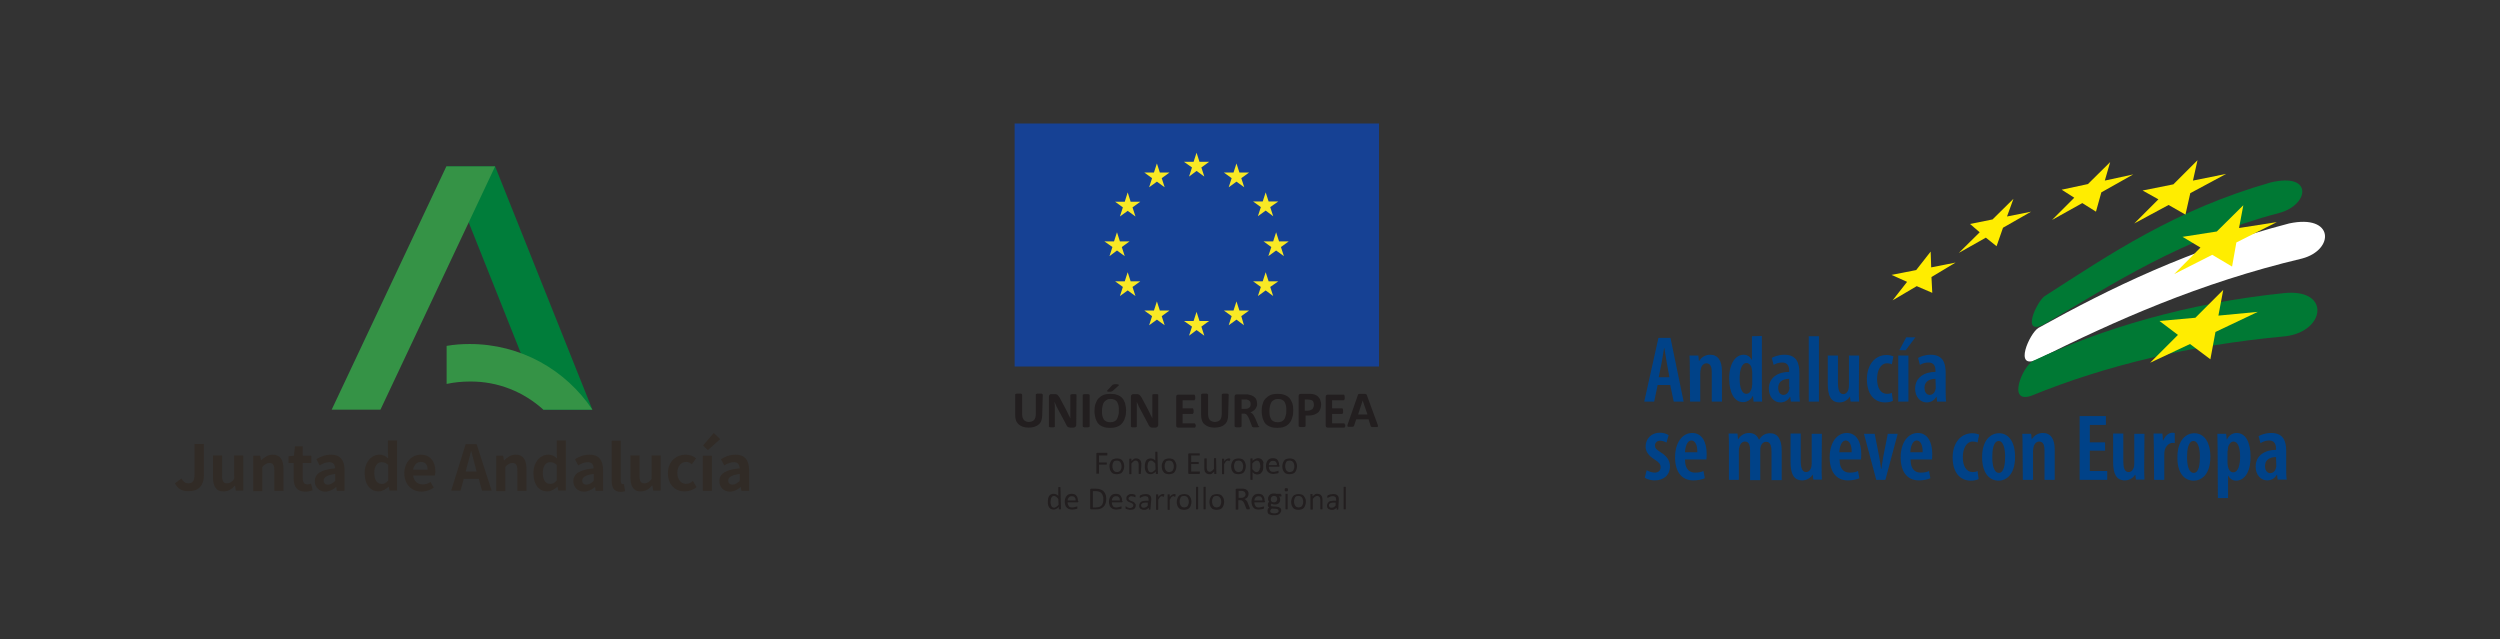 <svg xmlns="http://www.w3.org/2000/svg" xmlns:xlink="http://www.w3.org/1999/xlink" id="Capa_1" x="0px" y="0px" viewBox="0 0 933.1 238.5" style="enable-background:new 0 0 933.1 238.5;" xml:space="preserve"><rect x="0" y="0" width="933.1" height="238.5" fill="#333333" stroke="none"/><style type="text/css">	.st0{fill-rule:evenodd;clip-rule:evenodd;fill:#007D3A;}	.st1{fill-rule:evenodd;clip-rule:evenodd;fill:#359346;}	.st2{fill:#312B26;}	.st3{fill:#007934;}	.st4{fill:#FFFFFF;}	.st5{fill:#FFED00;}	.st6{fill-rule:evenodd;clip-rule:evenodd;fill:#004288;}	.st7{fill:#004288;}	.st8{fill:#221E1F;}	.st9{fill:#164194;}	.st10{fill:#F9E925;}</style><g>	<g>		<g>			<polygon class="st0" points="166.6,62.1 184.8,62.1 221.1,152.9 202.8,152.9    "></polygon>			<polygon class="st1" points="184.8,62.1 166.6,62.1 123.8,152.9 142,152.9    "></polygon>			<path class="st1" d="M202.8,152.9h18.3c-9.9-14.8-26.7-24.5-45.8-24.5c-2.9,0-5.8,0.2-8.6,0.7v14.2c2.8-0.6,5.7-0.9,8.7-0.9    C185.9,142.3,195.5,146.3,202.8,152.9L202.8,152.9z"></path>		</g>		<g>			<path class="st2" d="M65.3,180.4l2.4-1.8c0.7,1.3,1.6,1.8,2.6,1.8c1.5,0,2.3-0.8,2.3-3.2v-11.5h3.5v11.7c0,3.3-1.6,5.9-5.4,5.9    C68.1,183.5,66.4,182.5,65.3,180.4z"></path>			<path class="st2" d="M79.5,178.2V170h3.4v7.7c0,2,0.6,2.7,1.8,2.7c1.1,0,1.8-0.5,2.7-1.6V170h3.4v13.1H88l-0.3-1.9l0,0    c-1.1,1.3-2.4,2.2-4.2,2.2C80.7,183.5,79.5,181.5,79.5,178.2z"></path>			<path class="st2" d="M94.3,170.1h2.8l0.3,1.7h0.1c1.1-1.1,2.5-2.1,4.3-2.1c2.8,0,4,2,4,5.3v8.2h-3.4v-7.7c0-2-0.6-2.7-1.8-2.7    c-1.1,0-1.8,0.5-2.7,1.5v9h-3.4v-13.2C94.5,170.1,94.3,170.1,94.3,170.1z"></path>			<path class="st2" d="M109.6,178.6v-5.8h-1.9v-2.5l2-0.2l0.4-3.5h2.9v3.5h3.2v2.7H113v5.8c0,1.5,0.6,2.2,1.8,2.2    c0.4,0,0.9-0.1,1.3-0.3l0.6,2.5c-0.7,0.2-1.6,0.5-2.8,0.5C110.8,183.5,109.6,181.5,109.6,178.6z"></path>			<path class="st2" d="M117.5,179.6c0-2.8,2.3-4.3,7.6-4.8c-0.1-1.3-0.6-2.3-2.2-2.3c-1.2,0-2.4,0.5-3.6,1.2l-1.2-2.3    c1.5-1,3.4-1.7,5.5-1.7c3.3,0,5,2,5,5.8v7.7h-2.9l-0.2-1.4h-0.1c-1.1,1-2.5,1.7-4,1.7C119.1,183.5,117.5,181.8,117.5,179.6z     M125.1,179.5v-2.6c-3.2,0.4-4.3,1.3-4.3,2.5c0,1,0.7,1.5,1.7,1.5C123.5,180.8,124.2,180.3,125.1,179.5z"></path>			<path class="st2" d="M136.1,176.6c0-4.3,2.7-6.9,5.5-6.9c1.5,0,2.4,0.6,3.3,1.4l-0.1-2.1v-4.6h3.4v18.7h-2.8l-0.3-1.4H145    c-1,0.9-2.3,1.7-3.6,1.7C138.3,183.5,136.1,180.9,136.1,176.6L136.1,176.6z M144.9,179.3v-5.8c-0.8-0.7-1.6-1-2.5-1    c-1.5,0-2.7,1.4-2.7,4s1,4.1,2.7,4.1C143.3,180.7,144.1,180.3,144.9,179.3z"></path>			<path class="st2" d="M150.9,176.6c0-4.2,3-6.9,6.1-6.9c3.6,0,5.5,2.6,5.5,6.2c0,0.7-0.1,1.3-0.2,1.6h-8.1    c0.3,2.2,1.7,3.3,3.6,3.3c1.1,0,2-0.3,2.9-0.9l1.2,2.1c-1.3,0.9-2.9,1.5-4.6,1.5C153.8,183.5,150.9,180.9,150.9,176.6    L150.9,176.6z M159.6,175.3c0-1.8-0.8-2.9-2.5-2.9c-1.4,0-2.6,1-2.9,2.9H159.6z"></path>			<path class="st2" d="M173.8,165.8h4.1l5.6,17.3h-3.6l-1.2-4.4h-5.6l-1.2,4.4h-3.5L173.8,165.8z M173.8,176h4.1l-0.5-1.9    c-0.5-1.8-1-3.8-1.5-5.7h-0.1c-0.4,1.9-1,3.9-1.5,5.7L173.8,176z"></path>			<path class="st2" d="M185,170.1h2.8l0.3,1.7h0.1c1.1-1.1,2.5-2.1,4.3-2.1c2.8,0,4,2,4,5.3v8.2h-3.4v-7.7c0-2-0.6-2.7-1.8-2.7    c-1.1,0-1.8,0.5-2.7,1.5v9h-3.4v-13.2H185L185,170.1z"></path>			<path class="st2" d="M199.1,176.6c0-4.3,2.7-6.9,5.5-6.9c1.5,0,2.4,0.6,3.3,1.4l-0.1-2.1v-4.6h3.4v18.7h-2.8l-0.3-1.4H208    c-1,0.9-2.3,1.7-3.6,1.7C201.2,183.5,199.1,180.9,199.1,176.6L199.1,176.6z M207.8,179.3v-5.8c-0.8-0.7-1.6-1-2.5-1    c-1.5,0-2.7,1.4-2.7,4s1,4.1,2.7,4.1C206.2,180.7,207,180.3,207.8,179.3z"></path>			<path class="st2" d="M214,179.6c0-2.8,2.3-4.3,7.6-4.8c-0.1-1.3-0.6-2.3-2.2-2.3c-1.2,0-2.4,0.5-3.6,1.2l-1.2-2.3    c1.5-1,3.4-1.7,5.5-1.7c3.3,0,5,2,5,5.8v7.7h-2.8l-0.2-1.4H222c-1.1,1-2.5,1.7-4,1.7C215.6,183.5,214,181.8,214,179.6z     M221.6,179.5v-2.6c-3.2,0.4-4.3,1.3-4.3,2.5c0,1,0.7,1.5,1.7,1.5C220,180.8,220.7,180.3,221.6,179.5z"></path>			<path class="st2" d="M228.3,179.5v-15h3.4v15.1c0,0.8,0.4,1.1,0.7,1.1h0.5l0.4,2.6c-0.4,0.2-1,0.3-1.8,0.3    C229.1,183.5,228.3,181.9,228.3,179.5L228.3,179.5z"></path>			<path class="st2" d="M235.3,178.2V170h3.4v7.7c0,2,0.6,2.7,1.8,2.7c1.1,0,1.8-0.5,2.7-1.6V170h3.4v13.1h-2.8l-0.3-1.9h-0.1    c-1.1,1.3-2.4,2.2-4.2,2.2C236.5,183.5,235.3,181.5,235.3,178.2L235.3,178.2z"></path>			<path class="st2" d="M249.3,176.6c0-4.4,3.1-6.9,6.7-6.9c1.6,0,2.9,0.6,3.8,1.4l-1.6,2.2c-0.7-0.6-1.3-0.9-2-0.9    c-2,0-3.4,1.6-3.4,4.1s1.4,4.1,3.3,4.1c0.9,0,1.8-0.4,2.5-1.1l1.4,2.3c-1.3,1.1-2.9,1.6-4.3,1.6    C252.1,183.5,249.3,181,249.3,176.6L249.3,176.6z"></path>			<path class="st2" d="M262.3,170.1h3.4v13.1h-3.4L262.3,170.1L262.3,170.1z M262.4,166.3l4-4.7l2.4,2.3l-4.6,4.1L262.4,166.3    L262.4,166.3z"></path>			<path class="st2" d="M268.5,179.6c0-2.8,2.3-4.3,7.6-4.8c-0.1-1.3-0.6-2.3-2.2-2.3c-1.2,0-2.4,0.5-3.6,1.2l-1.2-2.3    c1.5-1,3.4-1.7,5.5-1.7c3.3,0,5,2,5,5.8v7.7h-2.9l-0.2-1.4h-0.1c-1.1,1-2.5,1.7-4,1.7C270.1,183.5,268.5,181.8,268.5,179.6    L268.5,179.6z M276.1,179.5v-2.6c-3.2,0.4-4.3,1.3-4.3,2.5c0,1,0.7,1.5,1.7,1.5C274.5,180.8,275.2,180.3,276.1,179.5L276.1,179.5    z"></path>		</g>	</g>	<g>		<g>			<path class="st3" d="M763.2,110.5c24.3-15.6,48.6-32.2,84.3-42.4c15.9-3.8,14.4,8.2,3.5,11.3c-36.9,9.7-62.1,26.4-88,41.6    C754.1,125.7,760.2,112.5,763.2,110.5L763.2,110.5z"></path>			<path class="st4" d="M760.8,122.4c27-15,56.7-29.4,93.6-39c16.9-3.6,17,9.9,4.8,13.1c-38.3,9.1-69.7,23.2-98.9,37.7    C751.4,138.2,757.5,124.4,760.8,122.4L760.8,122.4z"></path>			<path class="st3" d="M758.8,134.7c25.9-12.1,57.6-21.6,93.7-25.3c17.4-1.8,15.6,14.2,0.6,16.1c-35.8,3.3-67.5,11-94.9,22.2    C749,150.9,754.9,136.8,758.8,134.7L758.8,134.7z"></path>		</g>		<polygon class="st5" points="721.2,109.3 715.4,106.8 706.4,112.1 711.8,105.2 706,102.6 715.2,100.8 720.6,93.9 720.8,99.8    729.9,98 720.9,103.4   "></polygon>		<g>			<polygon class="st5" points="782.3,79 777.2,75.8 765.9,82.1 774.2,73.8 769.5,70.8 779.3,68.7 787.6,60.5 785.6,67.4     796.2,65.1 784.3,71.8    "></polygon>			<polygon class="st5" points="815.7,80.1 809.4,76.5 796.6,83.4 805.6,74.4 799.7,71.1 811.2,68.8 820.2,59.8 818.5,67.4     830.9,64.9 817.5,72.1    "></polygon>			<polygon class="st5" points="833.1,99.5 825.7,95.1 811.5,102.3 821.3,92.4 814.6,88.4 827.4,86.4 837.3,76.6 835.7,85.1     849.8,82.9 834.7,90.5    "></polygon>			<polygon class="st5" points="825,134.1 817.4,128.4 802.5,135.4 812.9,125 806,119.8 819.4,118.6 829.8,108.2 828,117.8     842.7,116.4 826.9,123.9    "></polygon>			<polygon class="st5" points="745.2,91.9 741.2,88.7 731.1,94.4 738.9,86.7 735.3,83.6 743.7,81.9 751.5,74.2 749.1,80.8     758.1,79 747.6,85    "></polygon>		</g>		<g>			<g>				<path class="st6" d="M613.9,178.3c0.8,0.6,2.3,1,3.7,1c3.2,0,5.7-1.8,5.7-5.3c0-2.1-1.2-3.8-3.5-5.2c-1.7-1.1-2.1-1.6-2.1-2.5     s0.6-1.8,1.9-1.8c0.9,0,1.7,0.3,2.4,0.7l0.8-2.8c-0.8-0.5-1.9-0.9-3.3-0.9c-3.1,0-5.3,2.2-5.3,5.2c0,1.7,1,3.4,3.5,4.9     c1.6,1,2.1,1.7,2.1,2.8c0,1.2-0.8,2-2.2,2c-1.1,0-2.3-0.5-3-0.9L613.9,178.3z"></path>				<path class="st6" d="M636.9,171.5c0-0.5,0.1-1,0.1-2c0-4.6-1.8-7.9-5.4-7.9s-6.4,3.5-6.4,9.1c0,5.3,2.4,8.6,6.8,8.6     c1.6,0,3.2-0.3,4.3-0.8l-0.5-2.7c-0.8,0.4-1.8,0.6-3.1,0.6c-2,0-3.8-1.1-3.8-4.9H636.9L636.9,171.5z M628.9,168.8     c0.1-2,0.8-4.4,2.4-4.4c1.3,0,2.3,1.6,2.2,4.4H628.9L628.9,168.8z"></path>				<path class="st6" d="M645.3,179.1h3.7v-10.9c0-0.5,0.1-1,0.2-1.3c0.3-1.4,1.2-2.1,2.1-2.1c1.7,0,1.9,1.8,1.9,3.4v11h3.8v-10.9     c0-0.5,0-1,0.1-1.4c0.3-1.3,1.1-2,2.1-2c1.7,0,2,1.8,2,3.9v10.4h3.8v-11.1c0-4.2-1.6-6.4-4.3-6.4c-0.9,0-1.7,0.2-2.4,0.6     c-0.7,0.4-1.3,1.1-1.7,1.8h-0.1c-0.6-1.6-1.9-2.5-3.7-2.5s-3.2,1-4,2.3h-0.1l-0.2-2.1h-3.3c0.1,1.5,0.1,2.9,0.1,4.8L645.3,179.1     L645.3,179.1z"></path>				<path class="st6" d="M680,161.9h-3.8V173c0,0.6-0.1,1.1-0.2,1.5c-0.2,0.7-0.8,1.7-1.9,1.7c-1.5,0-2-1.7-2-4.2v-10.2h-3.8v10.6     c0,4.5,1.2,6.9,4.4,6.9c1.8,0,3.2-1.1,3.8-2.1h0.1l0.2,1.8h3.2c-0.1-1.4-0.1-3.1-0.1-5L680,161.9L680,161.9z"></path>				<path class="st6" d="M694.6,171.5c0-0.5,0.1-1,0.1-2c0-4.6-1.8-7.9-5.4-7.9s-6.4,3.5-6.4,9.1c0,5.3,2.4,8.6,6.8,8.6     c1.6,0,3.2-0.3,4.3-0.8l-0.5-2.7c-0.8,0.4-1.8,0.6-3.1,0.6c-2,0-3.8-1.1-3.8-4.9H694.6L694.6,171.5z M686.5,168.8     c0.1-2,0.8-4.4,2.4-4.4c1.3,0,2.3,1.6,2.2,4.4H686.5L686.5,168.8z"></path>				<path class="st6" d="M695.7,161.9l4.6,17.2h3.4l4.6-17.2h-3.7l-1.7,8.6c-0.2,1.5-0.5,2.9-0.7,4.5h-0.1c-0.2-1.6-0.5-3.2-0.7-4.5     l-1.7-8.6H695.7z"></path>				<path class="st6" d="M721.1,171.5c0-0.5,0.1-1,0.1-2c0-4.6-1.8-7.9-5.4-7.9s-6.4,3.5-6.4,9.1c0,5.3,2.4,8.6,6.8,8.6     c1.6,0,3.2-0.3,4.3-0.8l-0.5-2.7c-0.8,0.4-1.8,0.6-3.1,0.6c-2,0-3.8-1.1-3.8-4.9H721.1L721.1,171.5z M713,168.8     c0.1-2,0.8-4.4,2.4-4.4c1.3,0,2.3,1.6,2.2,4.4H713z"></path>				<path class="st6" d="M738.1,175.8c-0.5,0.3-1.1,0.4-1.8,0.4c-2.3,0-3.7-2.1-3.7-5.6c0-3.1,1.3-5.8,3.7-5.8     c0.8,0,1.5,0.2,1.8,0.4l0.6-3c-0.5-0.2-1.5-0.5-2.5-0.5c-4.6,0-7.4,3.9-7.4,9c0,5.6,2.7,8.7,6.8,8.7c1.3,0,2.4-0.3,2.9-0.6     L738.1,175.8L738.1,175.8z"></path>				<path class="st6" d="M746,179.4c2.6,0,6.1-2,6.1-8.9c0-5.6-2.4-8.8-6-8.8c-3.2,0-6.3,2.7-6.3,8.9     C739.8,176.3,742.3,179.4,746,179.4L746,179.4L746,179.4z M746.1,176.5c-2,0-2.5-3.1-2.5-6c0-2.5,0.4-5.9,2.4-5.9     c1.9,0,2.4,3.4,2.4,5.9S748,176.5,746.1,176.5L746.1,176.5L746.1,176.5z"></path>				<path class="st6" d="M755,179.1h3.8v-10.6c0-0.6,0.1-1.2,0.2-1.6c0.3-1.4,1.2-2.1,2.1-2.1c1.7,0,2,1.7,2,3.4v10.9h3.8v-11.3     c0-4-1.5-6.2-4.4-6.2c-1.8,0-3.2,0.9-4.1,2.3h-0.1l-0.2-2h-3.3c0.1,1.5,0.1,2.9,0.1,4.8L755,179.1L755,179.1z"></path>				<polygon class="st6" points="785.7,165.1 780,165.1 780,158.6 786,158.6 786,155.3 776.2,155.3 776.2,179.1 786.5,179.1      786.5,175.8 780,175.8 780,168.2 785.7,168.2     "></polygon>				<path class="st6" d="M800.4,161.9h-3.8V173c0,0.6-0.1,1.1-0.2,1.5c-0.2,0.7-0.8,1.7-1.9,1.7c-1.6,0-2-1.7-2-4.2v-10.2h-3.8v10.6     c0,4.5,1.2,6.9,4.4,6.9c1.8,0,3.2-1.1,3.8-2.1h0.1l0.2,1.8h3.2c-0.1-1.4-0.1-3.1-0.1-5L800.4,161.9L800.4,161.9z"></path>				<path class="st6" d="M804,179.1h3.8V170c0-0.7,0-1.2,0.1-1.7c0.4-1.9,1.7-3,3-3c0.3,0,0.6,0,0.8,0.1v-3.8     c-0.2,0-0.4-0.1-0.8-0.1c-1.4,0-2.8,1.1-3.5,2.9h-0.1l-0.2-2.6h-3.3c0,1.5,0.1,3.2,0.1,4.8L804,179.1L804,179.1z"></path>				<path class="st6" d="M818.8,179.4c2.6,0,6.2-2,6.2-8.9c0-5.6-2.4-8.8-6-8.8c-3.2,0-6.3,2.7-6.3,8.9     C812.6,176.3,815.1,179.4,818.8,179.4L818.8,179.4L818.8,179.4z M818.8,176.5c-2,0-2.5-3.1-2.5-6c0-2.5,0.4-5.9,2.4-5.9     c1.9,0,2.4,3.4,2.4,5.9S820.8,176.5,818.8,176.5L818.8,176.5L818.8,176.5z"></path>				<path class="st6" d="M827.8,185.9h3.8v-8.3h0.1c0.5,0.9,1.4,1.8,2.9,1.8c2.8,0,5.4-2.7,5.4-8.9c0-5.2-1.7-8.9-5.2-8.9     c-1.5,0-2.8,0.8-3.6,2.4h-0.1l-0.2-2.1h-3.3c0,1.4,0.1,3.1,0.1,5.4L827.8,185.9L827.8,185.9z M831.5,168.3c0-0.5,0-0.9,0.1-1.3     c0.2-1.1,1.1-2.2,2-2.2c1.7,0,2.5,2.3,2.5,5.7c0,3-0.7,5.8-2.6,5.8c-0.6,0-1.5-0.4-1.9-2c-0.1-0.4-0.2-0.9-0.2-1.4V168.3     L831.5,168.3z"></path>				<path class="st6" d="M853.3,168.3c0-3.7-1.1-6.7-5.6-6.7c-2.1,0-3.9,0.7-4.7,1.2l0.7,2.6c1-0.6,2-1,3.2-1c1.9,0,2.6,1.3,2.6,3     v0.5c-3.9,0-7.6,1.9-7.6,6.3c0,3,1.9,5.1,4.3,5.1c1.5,0,2.8-0.7,3.6-2.1h0.1l0.2,1.8h3.4c-0.2-1.1-0.2-2.6-0.2-3.9L853.3,168.3     L853.3,168.3z M849.6,173.7c0,0.3,0,0.6-0.1,0.9c-0.3,1.3-1.2,2-2.2,2c-0.8,0-1.9-0.7-1.9-2.6c0-3,2.7-3.4,4.1-3.4L849.6,173.7     L849.6,173.7z"></path>			</g>			<g>				<path class="st6" d="M623.4,143.7l1.3,6.2h3.7l-4.9-23.8H619l-5.3,23.8h3.7l1.3-6.2H623.4L623.4,143.7z M619.1,140.8l1.1-5.5     c0.3-1.5,0.6-3.7,0.9-5.4h0.1c0.3,1.7,0.6,3.8,0.9,5.4l1,5.5H619.1z"></path>				<path class="st6" d="M630.8,149.9h3.8v-10.6c0-0.6,0.1-1.2,0.2-1.6c0.3-1.4,1.2-2.1,2.1-2.1c1.7,0,2,1.7,2,3.4v10.9h3.8v-11.3     c0-4-1.5-6.2-4.4-6.2c-1.8,0-3.2,0.9-4.1,2.3h-0.1l-0.2-2h-3.3c0.1,1.5,0.1,2.9,0.1,4.8L630.8,149.9L630.8,149.9z"></path>				<path class="st6" d="M653.9,125.5v8.8h-0.1c-0.6-1.2-1.6-1.9-3-1.9c-2.8,0-5.4,2.9-5.4,8.9c0,5.2,1.9,8.8,5.2,8.8     c1.7,0,3-1.1,3.6-2.3h0.1l0.2,2.1h3.2c-0.1-1.3-0.1-3.2-0.1-4.7v-19.8L653.9,125.5L653.9,125.5z M653.9,143.8     c0,0.4,0,0.8-0.1,1.1c-0.5,1.7-1.3,2.1-2,2.1c-1.6,0-2.5-2.2-2.5-5.7c0-3.1,0.7-5.8,2.6-5.8c1.1,0,1.9,1.2,2,2.6     c0.1,0.4,0.1,0.7,0.1,1.1V143.8z"></path>				<path class="st6" d="M671.6,139.1c0-3.7-1.1-6.7-5.6-6.7c-2.1,0-3.9,0.7-4.7,1.2l0.7,2.6c1-0.6,2-0.9,3.2-0.9     c1.9,0,2.6,1.3,2.6,3v0.5c-3.9,0-7.6,1.9-7.6,6.3c0,3,1.9,5.1,4.3,5.1c1.5,0,2.8-0.7,3.6-2.1h0.1l0.2,1.8h3.4     c-0.2-1.1-0.2-2.6-0.2-3.9L671.6,139.1L671.6,139.1z M667.9,144.5c0,0.3,0,0.6-0.1,0.9c-0.3,1.3-1.2,2-2.2,2     c-0.8,0-1.9-0.7-1.9-2.6c0-3,2.7-3.4,4.1-3.4V144.5L667.9,144.5z"></path>				<rect x="675.1" y="125.5" class="st7" width="3.8" height="24.4"></rect>				<path class="st6" d="M693.9,132.7h-3.8v11.2c0,0.6-0.1,1.1-0.2,1.5c-0.2,0.7-0.8,1.7-1.9,1.7c-1.5,0-2-1.7-2-4.2v-10.2h-3.8     v10.6c0,4.5,1.2,6.9,4.4,6.9c1.8,0,3.2-1.1,3.8-2.1h0.1l0.2,1.8h3.2c-0.1-1.4-0.1-3.1-0.1-5L693.9,132.7L693.9,132.7z"></path>				<path class="st6" d="M706.1,146.6c-0.5,0.3-1.1,0.4-1.8,0.4c-2.3,0-3.7-2.1-3.7-5.6c0-3.1,1.3-5.8,3.7-5.8     c0.8,0,1.5,0.2,1.8,0.4l0.6-3c-0.5-0.2-1.5-0.5-2.5-0.5c-4.6,0-7.4,3.9-7.4,9c0,5.6,2.7,8.7,6.8,8.7c1.3,0,2.4-0.3,2.9-0.6     L706.1,146.6L706.1,146.6z"></path>				<path class="st6" d="M711.5,125.9l-2.6,4.8h2.4l3.6-4.8L711.5,125.9L711.5,125.9z M712.3,149.9v-17.2h-3.8v17.2H712.3z"></path>				<path class="st6" d="M726.2,139.1c0-3.7-1.1-6.7-5.6-6.7c-2.1,0-3.9,0.7-4.7,1.2l0.7,2.6c1-0.6,2-0.9,3.2-0.9     c1.9,0,2.6,1.3,2.6,3v0.5c-3.9,0-7.6,1.9-7.6,6.3c0,3,1.9,5.1,4.3,5.1c1.5,0,2.8-0.7,3.6-2.1h0.1l0.2,1.8h3.4     c-0.2-1.1-0.2-2.6-0.2-3.9L726.2,139.1L726.2,139.1z M722.5,144.5c0,0.3,0,0.6-0.1,0.9c-0.3,1.3-1.2,2-2.2,2     c-0.8,0-1.9-0.7-1.9-2.6c0-3,2.7-3.4,4.1-3.4L722.5,144.5L722.5,144.5z"></path>			</g>		</g>	</g>	<g>		<g>			<path class="st8" d="M389,154.9c0,0.8-0.1,1.4-0.3,2c-0.2,0.6-0.5,1.1-1,1.5c-0.4,0.4-1,0.7-1.6,0.9c-0.6,0.2-1.4,0.3-2.2,0.3    c-0.8,0-1.5-0.1-2.1-0.3c-0.6-0.2-1.1-0.5-1.6-0.9c-0.4-0.4-0.8-0.9-1-1.5c-0.2-0.6-0.3-1.3-0.3-2.1v-7.5c0-0.1,0-0.1,0.1-0.2    s0.1-0.1,0.2-0.1s0.2-0.1,0.4-0.1s0.4,0,0.6,0s0.4,0,0.6,0s0.3,0,0.4,0.1c0.1,0,0.2,0.1,0.2,0.1c0,0.1,0.1,0.1,0.1,0.2v7.3    c0,0.5,0.1,0.9,0.2,1.3s0.3,0.6,0.5,0.9c0.2,0.2,0.5,0.4,0.8,0.5s0.7,0.2,1,0.2s0.7-0.1,1.1-0.2c0.3-0.1,0.6-0.3,0.8-0.5    c0.2-0.2,0.4-0.5,0.5-0.9s0.2-0.7,0.2-1.2v-7.4c0-0.1,0-0.1,0.1-0.2s0.1-0.1,0.2-0.1c0.1,0,0.2-0.1,0.4-0.1c0.2,0,0.4,0,0.6,0    s0.4,0,0.6,0c0.2,0,0.3,0,0.4,0.1c0.1,0,0.2,0.1,0.2,0.1c0,0.1,0.1,0.1,0.1,0.2L389,154.9L389,154.9z"></path>			<path class="st8" d="M401.7,158.6c0,0.1,0,0.3-0.1,0.4c0,0.1-0.1,0.2-0.2,0.3c-0.1,0.1-0.2,0.1-0.3,0.2c-0.1,0-0.2,0.1-0.4,0.1    h-1.1c-0.2,0-0.4,0-0.6-0.1c-0.2,0-0.3-0.1-0.5-0.2c-0.1-0.1-0.3-0.3-0.4-0.5c-0.1-0.2-0.3-0.5-0.4-0.8l-3.1-5.8    c-0.2-0.3-0.4-0.7-0.5-1.1c-0.2-0.4-0.4-0.8-0.5-1.2h0c0,0.5,0,0.9,0.1,1.4c0,0.4,0,0.9,0,1.4v6.4c0,0.1,0,0.1,0,0.2    s-0.1,0.1-0.2,0.1c-0.1,0-0.2,0.1-0.4,0.1s-0.3,0-0.6,0s-0.4,0-0.5,0c-0.1,0-0.3-0.1-0.3-0.1s-0.1-0.1-0.2-0.1s0-0.1,0-0.2V148    c0-0.3,0.1-0.5,0.3-0.7s0.4-0.2,0.6-0.2h1.3c0.2,0,0.4,0,0.6,0.1c0.2,0,0.3,0.1,0.4,0.2s0.2,0.2,0.4,0.4c0.1,0.2,0.2,0.4,0.4,0.6    l2.4,4.5c0.1,0.3,0.3,0.5,0.4,0.8c0.1,0.3,0.3,0.5,0.4,0.8c0.1,0.3,0.2,0.5,0.4,0.8c0.1,0.2,0.2,0.5,0.4,0.8h0c0-0.4,0-0.9,0-1.4    c0-0.5,0-0.9,0-1.4v-5.8c0-0.1,0-0.1,0.1-0.2s0.1-0.1,0.2-0.1c0.1,0,0.2-0.1,0.4-0.1s0.3,0,0.6,0c0.2,0,0.4,0,0.5,0    c0.1,0,0.3,0,0.3,0.1c0.1,0,0.1,0.1,0.2,0.1s0,0.1,0,0.2L401.7,158.6L401.7,158.6z"></path>			<path class="st8" d="M406.7,159.1c0,0.1,0,0.1-0.1,0.2s-0.1,0.1-0.2,0.1s-0.2,0.1-0.4,0.1s-0.4,0-0.6,0s-0.4,0-0.6,0    c-0.2,0-0.3-0.1-0.4-0.1c-0.1,0-0.2-0.1-0.2-0.1c0-0.1-0.1-0.1-0.1-0.2v-11.6c0-0.1,0-0.1,0.1-0.2s0.1-0.1,0.2-0.1    s0.2-0.1,0.4-0.1s0.4,0,0.6,0s0.5,0,0.6,0c0.2,0,0.3,0,0.4,0.1c0.1,0,0.2,0.1,0.2,0.1c0,0.1,0.1,0.1,0.1,0.2L406.7,159.1    L406.7,159.1z"></path>			<path class="st8" d="M420.3,153.2c0,1-0.1,1.9-0.4,2.7c-0.2,0.8-0.6,1.5-1.1,2.1s-1.1,1-1.9,1.3s-1.6,0.4-2.6,0.4    s-1.8-0.1-2.5-0.4c-0.7-0.2-1.3-0.6-1.8-1.1c-0.5-0.5-0.8-1.2-1.1-2c-0.2-0.8-0.4-1.7-0.4-2.8c0-1,0.1-1.9,0.4-2.7s0.6-1.5,1.1-2    s1.1-1,1.9-1.3c0.7-0.3,1.6-0.4,2.6-0.4s1.8,0.1,2.5,0.4c0.7,0.2,1.3,0.6,1.8,1.1c0.5,0.5,0.8,1.2,1.1,1.9    C420.1,151.2,420.3,152.1,420.3,153.2L420.3,153.2z M417.6,153.3c0-0.6,0-1.2-0.1-1.8c-0.1-0.5-0.3-1-0.5-1.4    c-0.2-0.4-0.6-0.7-1-0.9c-0.4-0.2-0.9-0.3-1.5-0.3s-1.1,0.1-1.5,0.4c-0.4,0.2-0.7,0.5-1,0.9c-0.2,0.4-0.4,0.8-0.5,1.4    c-0.1,0.5-0.2,1.1-0.2,1.6c0,0.7,0,1.3,0.1,1.8c0.1,0.5,0.3,1,0.5,1.4c0.2,0.4,0.6,0.7,1,0.9c0.4,0.2,0.9,0.3,1.5,0.3    s1.1-0.1,1.5-0.3s0.8-0.5,1-0.9s0.4-0.9,0.5-1.4C417.6,154.5,417.6,153.9,417.6,153.3L417.6,153.3z M415.1,143.8    c0.1-0.1,0.2-0.2,0.2-0.2s0.2-0.1,0.3-0.1s0.2-0.1,0.4-0.1s0.4,0,0.6,0c0.3,0,0.5,0,0.7,0.1s0.3,0.1,0.3,0.1s0.1,0.1,0,0.2    c0,0.1-0.1,0.1-0.2,0.2l-2.1,1.9c-0.1,0.1-0.1,0.1-0.2,0.1c-0.1,0-0.1,0.1-0.2,0.1s-0.2,0.1-0.3,0.1s-0.3,0-0.5,0    c-0.2,0-0.4,0-0.5,0c-0.1,0-0.2-0.1-0.3-0.1c0,0-0.1-0.1-0.1-0.2c0-0.1,0-0.1,0.1-0.2L415.1,143.8L415.1,143.8z"></path>			<path class="st8" d="M432.3,158.6c0,0.1,0,0.3-0.1,0.4c0,0.1-0.1,0.2-0.2,0.3c-0.1,0.1-0.2,0.1-0.3,0.2c-0.1,0-0.2,0.1-0.4,0.1    h-1.1c-0.2,0-0.4,0-0.6-0.1c-0.2,0-0.3-0.1-0.4-0.2c-0.1-0.1-0.3-0.3-0.4-0.5c-0.1-0.2-0.3-0.5-0.4-0.8l-3.1-5.8    c-0.2-0.3-0.4-0.7-0.5-1.1c-0.2-0.4-0.4-0.8-0.5-1.2h0c0,0.5,0,0.9,0,1.4c0,0.4,0,0.9,0,1.4v6.4c0,0.1,0,0.1,0,0.2    c0,0.1-0.1,0.1-0.2,0.1c-0.1,0-0.2,0.1-0.4,0.1s-0.3,0-0.6,0s-0.4,0-0.5,0c-0.1,0-0.3-0.1-0.3-0.1s-0.1-0.1-0.2-0.1s0-0.1,0-0.2    V148c0-0.3,0.1-0.5,0.3-0.7c0.2-0.1,0.4-0.2,0.6-0.2h1.3c0.2,0,0.4,0,0.6,0.1c0.2,0,0.3,0.1,0.4,0.2s0.2,0.2,0.4,0.4    c0.1,0.2,0.2,0.4,0.4,0.6l2.4,4.5c0.1,0.3,0.3,0.5,0.4,0.8c0.1,0.3,0.3,0.5,0.4,0.8s0.2,0.5,0.4,0.8c0.1,0.2,0.2,0.5,0.4,0.8l0,0    c0-0.4,0-0.9,0-1.4c0-0.5,0-0.9,0-1.4v-5.8c0-0.1,0-0.1,0-0.2c0-0.1,0.1-0.1,0.2-0.1c0.1,0,0.2-0.1,0.4-0.1c0.1,0,0.3,0,0.6,0    c0.2,0,0.4,0,0.5,0s0.3,0,0.3,0.1c0.1,0,0.1,0.1,0.2,0.1s0,0.1,0,0.2L432.3,158.6L432.3,158.6z"></path>			<path class="st8" d="M446.3,158.5c0,0.2,0,0.3,0,0.5c0,0.1,0,0.2-0.1,0.3c0,0.1-0.1,0.1-0.1,0.2s-0.1,0.1-0.2,0.1h-6.2    c-0.2,0-0.4-0.1-0.5-0.2c-0.1-0.1-0.2-0.3-0.2-0.6v-10.7c0-0.3,0.1-0.5,0.2-0.6c0.1-0.1,0.3-0.2,0.5-0.2h6.1c0.1,0,0.1,0,0.1,0.1    s0.1,0.1,0.1,0.2s0,0.2,0.1,0.3c0,0.1,0,0.3,0,0.5c0,0.2,0,0.3,0,0.4s0,0.2-0.1,0.3s-0.1,0.1-0.1,0.2c0,0-0.1,0.1-0.1,0.1h-4.4v3    h3.7c0.1,0,0.1,0,0.2,0.1c0,0,0.1,0.1,0.1,0.2s0,0.2,0.1,0.3c0,0.1,0,0.3,0,0.4s0,0.3,0,0.5c0,0.1,0,0.2-0.1,0.3    c0,0.1-0.1,0.1-0.1,0.2s-0.1,0.1-0.2,0.1h-3.7v3.5h4.4c0.1,0,0.1,0,0.2,0.1c0,0,0.1,0.1,0.1,0.2s0.1,0.2,0.1,0.3    C446.3,158.1,446.3,158.3,446.3,158.5L446.3,158.5z"></path>			<path class="st8" d="M458.4,154.9c0,0.8-0.1,1.4-0.3,2c-0.2,0.6-0.5,1.1-1,1.5c-0.4,0.4-1,0.7-1.6,0.9c-0.6,0.2-1.4,0.3-2.2,0.3    c-0.8,0-1.5-0.1-2.1-0.3c-0.6-0.2-1.1-0.5-1.6-0.9s-0.8-0.9-1-1.5s-0.3-1.3-0.3-2.1v-7.5c0-0.1,0-0.1,0.1-0.2s0.1-0.1,0.2-0.1    c0.1,0,0.2-0.1,0.4-0.1s0.4,0,0.6,0s0.4,0,0.6,0s0.3,0,0.4,0.1c0.1,0,0.2,0.1,0.2,0.1c0,0.1,0.1,0.1,0.1,0.2v7.3    c0,0.5,0.1,0.9,0.2,1.3s0.3,0.6,0.5,0.9c0.2,0.2,0.5,0.4,0.8,0.5c0.3,0.1,0.7,0.2,1,0.2s0.7-0.1,1.1-0.2c0.3-0.1,0.6-0.3,0.8-0.5    c0.2-0.2,0.4-0.5,0.5-0.9s0.2-0.7,0.2-1.2v-7.4c0-0.1,0-0.1,0.1-0.2s0.1-0.1,0.2-0.1c0.1,0,0.2-0.1,0.4-0.1s0.4,0,0.6,0    s0.4,0,0.6,0s0.3,0,0.4,0.1c0.1,0,0.2,0.1,0.2,0.1c0,0.1,0.1,0.1,0.1,0.2L458.4,154.9L458.4,154.9z"></path>			<path class="st8" d="M470,159.1c0,0.1,0,0.1,0,0.2c0,0.1-0.1,0.1-0.2,0.1s-0.2,0.1-0.4,0.1c-0.2,0-0.4,0-0.8,0    c-0.3,0-0.5,0-0.6,0c-0.2,0-0.3,0-0.4-0.1c-0.1,0-0.2-0.1-0.2-0.1s-0.1-0.1-0.1-0.2l-1.1-2.8c-0.1-0.3-0.3-0.6-0.4-0.8    s-0.3-0.4-0.4-0.6c-0.1-0.2-0.3-0.3-0.5-0.4c-0.2-0.1-0.4-0.1-0.7-0.1h-0.8v4.7c0,0.1,0,0.1-0.1,0.2s-0.1,0.1-0.2,0.1    c-0.1,0-0.2,0.1-0.4,0.1s-0.4,0-0.6,0s-0.4,0-0.6,0c-0.2,0-0.3-0.1-0.4-0.1c-0.1,0-0.2-0.1-0.2-0.1c0-0.1-0.1-0.1-0.1-0.2V148    c0-0.3,0.1-0.5,0.2-0.6c0.1-0.1,0.3-0.2,0.5-0.2h3.2c0.3,0,0.6,0,0.8,0c0.2,0,0.4,0,0.6,0.1c0.5,0.1,0.9,0.2,1.3,0.4    s0.7,0.4,1,0.7s0.5,0.6,0.6,1c0.1,0.4,0.2,0.8,0.2,1.3c0,0.4,0,0.8-0.2,1.1c-0.1,0.3-0.3,0.6-0.5,0.9c-0.2,0.3-0.5,0.5-0.8,0.7    s-0.6,0.4-1,0.5c0.2,0.1,0.4,0.2,0.5,0.3c0.2,0.1,0.3,0.3,0.5,0.5c0.1,0.2,0.3,0.4,0.4,0.6s0.2,0.5,0.4,0.8l1,2.4    c0.1,0.2,0.2,0.4,0.2,0.5S470,159.1,470,159.1L470,159.1z M466.8,150.8c0-0.4-0.1-0.8-0.3-1c-0.2-0.3-0.5-0.5-0.9-0.6    c-0.1,0-0.3-0.1-0.4-0.1c-0.2,0-0.4,0-0.7,0h-1.1v3.5h1.3c0.4,0,0.7,0,0.9-0.1c0.3-0.1,0.5-0.2,0.7-0.4c0.2-0.1,0.3-0.3,0.4-0.6    C466.7,151.3,466.8,151.1,466.8,150.8z"></path>			<path class="st8" d="M482.7,153.2c0,1-0.1,1.9-0.4,2.7c-0.2,0.8-0.6,1.5-1.1,2.1s-1.1,1-1.9,1.3s-1.6,0.4-2.6,0.4    s-1.8-0.1-2.5-0.4c-0.7-0.2-1.3-0.6-1.8-1.1c-0.5-0.5-0.8-1.2-1.1-2c-0.2-0.8-0.4-1.7-0.4-2.8c0-1,0.1-1.9,0.4-2.7    c0.2-0.8,0.6-1.5,1.1-2s1.1-1,1.9-1.3c0.7-0.3,1.6-0.4,2.6-0.4s1.8,0.1,2.5,0.4c0.7,0.2,1.3,0.6,1.8,1.1c0.5,0.5,0.8,1.2,1.1,1.9    C482.6,151.2,482.7,152.1,482.7,153.2L482.7,153.2z M480.1,153.3c0-0.6,0-1.2-0.1-1.8c-0.1-0.5-0.3-1-0.5-1.4s-0.6-0.7-1-0.9    s-0.9-0.3-1.5-0.3s-1.1,0.1-1.5,0.4c-0.4,0.2-0.8,0.5-1,0.9s-0.4,0.8-0.5,1.4c-0.1,0.5-0.2,1.1-0.2,1.6c0,0.7,0,1.3,0.1,1.8    c0.1,0.5,0.3,1,0.5,1.4c0.2,0.4,0.6,0.7,1,0.9c0.4,0.2,0.9,0.3,1.5,0.3s1.1-0.1,1.5-0.3s0.7-0.5,1-0.9c0.2-0.4,0.4-0.9,0.5-1.4    C480.1,154.5,480.1,153.9,480.1,153.3L480.1,153.3z"></path>			<path class="st8" d="M493.1,150.9c0,0.7-0.1,1.3-0.3,1.8c-0.2,0.5-0.5,1-0.9,1.3s-0.9,0.6-1.5,0.8c-0.6,0.2-1.3,0.3-2.1,0.3h-1    v3.9c0,0.1,0,0.1-0.1,0.2s-0.1,0.1-0.2,0.1c-0.1,0-0.2,0.1-0.4,0.1s-0.4,0-0.6,0s-0.4,0-0.6,0c-0.2,0-0.3-0.1-0.4-0.1    c-0.1,0-0.2-0.1-0.2-0.1c0-0.1-0.1-0.1-0.1-0.2v-11.1c0-0.3,0.1-0.5,0.2-0.7c0.2-0.1,0.4-0.2,0.6-0.2h2.9c0.3,0,0.6,0,0.8,0    c0.3,0,0.6,0.1,0.9,0.1c0.4,0.1,0.7,0.2,1.1,0.4c0.4,0.2,0.7,0.4,1,0.8s0.5,0.6,0.6,1.1C493,149.9,493.1,150.4,493.1,150.9    L493.1,150.9z M490.4,151.1c0-0.4-0.1-0.8-0.2-1.1c-0.1-0.3-0.3-0.5-0.6-0.6c-0.2-0.1-0.5-0.2-0.7-0.2c-0.2,0-0.5-0.1-0.8-0.1    h-1.1v4.2h1.1c0.4,0,0.7-0.1,1-0.2s0.5-0.3,0.7-0.4s0.3-0.4,0.4-0.7C490.4,151.7,490.4,151.4,490.4,151.1L490.4,151.1z"></path>			<path class="st8" d="M502.1,158.5c0,0.2,0,0.3,0,0.5c0,0.1,0,0.2-0.1,0.3c0,0.1-0.1,0.1-0.1,0.2s-0.1,0.1-0.2,0.1h-6.2    c-0.2,0-0.4-0.1-0.5-0.2c-0.1-0.1-0.2-0.3-0.2-0.6v-10.7c0-0.3,0.1-0.5,0.2-0.6c0.1-0.1,0.3-0.2,0.5-0.2h6.1c0.1,0,0.1,0,0.1,0.1    c0,0,0.1,0.1,0.1,0.2c0,0.1,0,0.2,0.1,0.3c0,0.1,0,0.3,0,0.5c0,0.2,0,0.3,0,0.4s0,0.2-0.1,0.3s-0.1,0.1-0.1,0.2    c0,0-0.1,0.1-0.1,0.1h-4.4v3h3.7c0.1,0,0.1,0,0.2,0.1c0,0,0.1,0.1,0.1,0.2s0.1,0.2,0.1,0.3c0,0.1,0,0.3,0,0.4s0,0.3,0,0.5    c0,0.1,0,0.2-0.1,0.3c0,0.1-0.1,0.1-0.1,0.2s-0.1,0.1-0.2,0.1h-3.7v3.5h4.4c0.1,0,0.1,0,0.2,0.1c0,0,0.1,0.1,0.1,0.2    s0.1,0.2,0.1,0.3C502.1,158.1,502.1,158.3,502.1,158.5L502.1,158.5z"></path>			<path class="st8" d="M514.2,158.5c0.1,0.2,0.1,0.4,0.1,0.5c0,0.1,0,0.2-0.1,0.3c-0.1,0.1-0.2,0.1-0.4,0.1c-0.2,0-0.4,0-0.7,0    s-0.6,0-0.8,0c-0.2,0-0.3,0-0.4-0.1c-0.1,0-0.2-0.1-0.2-0.1c0-0.1-0.1-0.1-0.1-0.2l-0.8-2.5h-4.6l-0.8,2.4c0,0.1-0.1,0.2-0.1,0.2    s-0.1,0.1-0.2,0.1c-0.1,0-0.2,0.1-0.4,0.1c-0.2,0-0.4,0-0.7,0c-0.3,0-0.5,0-0.7,0c-0.2,0-0.3-0.1-0.3-0.1    c-0.1-0.1-0.1-0.2-0.1-0.3s0.1-0.3,0.1-0.5l3.8-10.9c0-0.1,0.1-0.2,0.1-0.3c0-0.1,0.1-0.1,0.2-0.1s0.3-0.1,0.5-0.1    c0.2,0,0.5,0,0.8,0c0.4,0,0.7,0,0.9,0c0.2,0,0.4,0,0.5,0.1c0.1,0,0.2,0.1,0.3,0.2c0,0.1,0.1,0.2,0.1,0.3L514.2,158.5L514.2,158.5    z M508.6,149.5L508.6,149.5l-1.7,5.2h3.5L508.6,149.5L508.6,149.5z"></path>		</g>		<g>			<g>				<path class="st8" d="M413.3,169.6c0,0.1,0,0.1,0,0.2c0,0.1,0,0.1,0,0.1c0,0,0,0.1-0.1,0.1c0,0,0,0-0.1,0h-2.9v2.6h2.7     c0,0,0.1,0,0.1,0c0,0,0,0,0.1,0.1c0,0,0,0.1,0,0.1s0,0.1,0,0.2c0,0.1,0,0.1,0,0.2c0,0.1,0,0.1,0,0.1c0,0,0,0.1-0.1,0.1     s0,0-0.1,0h-2.7v3.2c0,0,0,0.1,0,0.1c0,0,0,0.1-0.1,0.1c0,0-0.1,0-0.2,0s-0.1,0-0.2,0c-0.1,0-0.2,0-0.2,0c-0.1,0-0.1,0-0.2,0     c0,0-0.1,0-0.1-0.1c0,0,0-0.1,0-0.1v-7.2c0-0.1,0-0.3,0.1-0.3s0.2-0.1,0.3-0.1h3.5c0,0,0.1,0,0.1,0c0,0,0,0,0.1,0.1     c0,0,0,0.1,0,0.1C413.3,169.5,413.3,169.5,413.3,169.6L413.3,169.6z"></path>				<path class="st8" d="M419.6,174c0,0.4-0.1,0.9-0.2,1.2s-0.3,0.7-0.5,1c-0.2,0.3-0.5,0.5-0.9,0.6c-0.4,0.1-0.8,0.2-1.2,0.2     s-0.8-0.1-1.2-0.2c-0.3-0.1-0.6-0.3-0.8-0.6c-0.2-0.2-0.4-0.6-0.5-0.9c-0.1-0.4-0.2-0.8-0.2-1.2s0-0.9,0.2-1.2     c0.1-0.4,0.3-0.7,0.5-1c0.2-0.3,0.5-0.5,0.9-0.6c0.4-0.1,0.8-0.2,1.2-0.2s0.8,0.1,1.2,0.2c0.3,0.1,0.6,0.3,0.8,0.6     s0.4,0.6,0.5,0.9S419.6,173.6,419.6,174z M418.6,174.1c0-0.3,0-0.6-0.1-0.8s-0.1-0.5-0.3-0.7c-0.1-0.2-0.3-0.4-0.5-0.5     c-0.2-0.1-0.5-0.2-0.8-0.2c-0.3,0-0.5,0.1-0.8,0.1c-0.2,0.1-0.4,0.2-0.5,0.4c-0.1,0.2-0.2,0.4-0.3,0.7c-0.1,0.3-0.1,0.6-0.1,0.9     s0,0.6,0.1,0.8s0.1,0.5,0.3,0.7c0.1,0.2,0.3,0.4,0.5,0.5c0.2,0.1,0.5,0.2,0.8,0.2c0.3,0,0.5-0.1,0.8-0.2     c0.2-0.1,0.4-0.2,0.5-0.4c0.1-0.2,0.2-0.4,0.3-0.7C418.6,174.7,418.6,174.4,418.6,174.1L418.6,174.1z"></path>				<path class="st8" d="M425.8,176.8C425.8,176.8,425.8,176.9,425.8,176.8c0,0.1-0.1,0.1-0.1,0.1c0,0-0.1,0-0.1,0     c-0.1,0-0.1,0-0.2,0s-0.2,0-0.2,0c-0.1,0-0.1,0-0.1,0c0,0-0.1,0-0.1-0.1s0-0.1,0-0.1v-3.2c0-0.3,0-0.6-0.1-0.7     c0-0.2-0.1-0.4-0.2-0.5s-0.2-0.2-0.4-0.3c-0.1-0.1-0.3-0.1-0.5-0.1c-0.2,0-0.5,0.1-0.7,0.3c-0.2,0.2-0.5,0.4-0.8,0.8v3.8     c0,0,0,0.1,0,0.1c0,0,0,0-0.1,0.1c0,0-0.1,0-0.1,0c-0.1,0-0.1,0-0.2,0c-0.1,0-0.2,0-0.2,0c-0.1,0-0.1,0-0.1,0c0,0-0.1,0-0.1-0.1     c0,0,0-0.1,0-0.1v-5.4c0,0,0-0.1,0-0.1c0,0,0,0,0.1-0.1c0,0,0.1,0,0.1,0c0.1,0,0.1,0,0.2,0s0.2,0,0.2,0s0.1,0,0.1,0     c0,0,0.1,0,0.1,0.1s0,0.1,0,0.1v0.7c0.3-0.3,0.6-0.6,0.9-0.8c0.3-0.2,0.6-0.2,0.9-0.2c0.4,0,0.7,0.1,0.9,0.2     c0.2,0.1,0.4,0.3,0.6,0.5c0.1,0.2,0.3,0.4,0.3,0.7c0.1,0.3,0.1,0.6,0.1,1L425.8,176.8L425.8,176.8z"></path>				<path class="st8" d="M432.2,176.8C432.2,176.8,432.2,176.9,432.2,176.8c0,0.1-0.1,0.1-0.1,0.1c0,0-0.1,0-0.1,0     c-0.1,0-0.1,0-0.2,0s-0.1,0-0.2,0c-0.1,0-0.1,0-0.1,0c0,0-0.1,0-0.1-0.1c0,0,0-0.1,0-0.1v-0.7c-0.3,0.3-0.6,0.6-0.9,0.7     c-0.3,0.2-0.6,0.3-1,0.3c-0.4,0-0.7-0.1-1-0.2s-0.5-0.4-0.7-0.6c-0.2-0.3-0.3-0.6-0.4-0.9c-0.1-0.4-0.1-0.7-0.1-1.1     c0-0.5,0-0.9,0.1-1.3c0.1-0.4,0.2-0.7,0.4-1c0.2-0.3,0.4-0.5,0.7-0.6s0.6-0.2,1-0.2c0.3,0,0.6,0.1,0.9,0.2s0.5,0.3,0.8,0.6v-3.1     c0,0,0-0.1,0-0.1c0,0,0-0.1,0.1-0.1c0,0,0.1,0,0.1,0c0.1,0,0.1,0,0.2,0s0.2,0,0.2,0s0.1,0,0.1,0c0,0,0.1,0,0.1,0.1s0,0.1,0,0.1     L432.2,176.8L432.2,176.8z M431.2,173c-0.3-0.3-0.5-0.6-0.8-0.8s-0.5-0.3-0.8-0.3c-0.2,0-0.5,0.1-0.6,0.2     c-0.2,0.1-0.3,0.3-0.4,0.5s-0.2,0.4-0.2,0.7s-0.1,0.5-0.1,0.8c0,0.3,0,0.5,0.1,0.8c0,0.3,0.1,0.5,0.2,0.7     c0.1,0.2,0.2,0.4,0.4,0.5c0.2,0.1,0.4,0.2,0.6,0.2c0.1,0,0.3,0,0.4-0.1c0.1,0,0.2-0.1,0.4-0.2c0.1-0.1,0.3-0.2,0.4-0.3     c0.1-0.1,0.3-0.3,0.5-0.5L431.2,173L431.2,173z"></path>				<path class="st8" d="M439.1,174c0,0.4-0.1,0.9-0.2,1.2c-0.1,0.4-0.3,0.7-0.5,1c-0.2,0.3-0.5,0.5-0.9,0.6     c-0.4,0.1-0.8,0.2-1.2,0.2s-0.8-0.1-1.2-0.2c-0.3-0.1-0.6-0.3-0.8-0.6c-0.2-0.2-0.4-0.6-0.5-0.9s-0.2-0.8-0.2-1.2s0-0.9,0.2-1.2     c0.1-0.4,0.3-0.7,0.5-1c0.2-0.3,0.5-0.5,0.9-0.6c0.4-0.1,0.8-0.2,1.2-0.2s0.8,0.1,1.2,0.2c0.3,0.1,0.6,0.3,0.8,0.6     s0.4,0.6,0.5,0.9S439.1,173.6,439.1,174L439.1,174z M438.1,174.1c0-0.3,0-0.6-0.1-0.8s-0.1-0.5-0.3-0.7     c-0.1-0.2-0.3-0.4-0.5-0.5c-0.2-0.1-0.5-0.2-0.8-0.2c-0.3,0-0.5,0.1-0.8,0.1c-0.2,0.1-0.4,0.2-0.5,0.4c-0.1,0.2-0.2,0.4-0.3,0.7     c-0.1,0.3-0.1,0.6-0.1,0.9s0,0.6,0.1,0.8s0.1,0.5,0.3,0.7c0.1,0.2,0.3,0.4,0.5,0.5c0.2,0.1,0.5,0.2,0.8,0.2     c0.3,0,0.5-0.1,0.8-0.2c0.2-0.1,0.4-0.2,0.5-0.4c0.1-0.2,0.2-0.4,0.3-0.7S438.1,174.4,438.1,174.1L438.1,174.1z"></path>				<path class="st8" d="M447.8,176.5c0,0.1,0,0.1,0,0.2c0,0.1,0,0.1,0,0.1c0,0,0,0.1-0.1,0.1c0,0,0,0-0.1,0h-3.7     c-0.1,0-0.2,0-0.3-0.1c-0.1-0.1-0.1-0.2-0.1-0.3v-6.9c0-0.1,0-0.3,0.1-0.3s0.2-0.1,0.3-0.1h3.7c0,0,0.1,0,0.1,0s0,0,0.1,0.1     c0,0,0,0.1,0,0.1c0,0.1,0,0.1,0,0.2s0,0.1,0,0.2s0,0.1,0,0.1c0,0,0,0.1-0.1,0.1c0,0-0.1,0-0.1,0h-3v2.4h2.6c0,0,0.1,0,0.1,0     c0,0,0,0,0.1,0.1c0,0,0,0.1,0,0.1c0,0.1,0,0.1,0,0.2c0,0.1,0,0.1,0,0.2c0,0.1,0,0.1,0,0.1c0,0,0,0.1-0.1,0.1c0,0,0,0-0.1,0h-2.6     v2.8h3.1c0,0,0.1,0,0.1,0c0,0,0,0,0.1,0.1c0,0,0,0.1,0,0.1S447.8,176.4,447.8,176.5L447.8,176.5z"></path>				<path class="st8" d="M454,176.8C454,176.8,454,176.9,454,176.8c0,0.1-0.1,0.1-0.1,0.1c0,0-0.1,0-0.1,0c-0.1,0-0.1,0-0.2,0     s-0.2,0-0.2,0c-0.1,0-0.1,0-0.1,0c0,0-0.1,0-0.1-0.1s0-0.1,0-0.1v-0.7c-0.3,0.3-0.6,0.6-0.9,0.8c-0.3,0.2-0.6,0.2-0.9,0.2     c-0.4,0-0.7-0.1-0.9-0.2c-0.2-0.1-0.5-0.3-0.6-0.5s-0.3-0.4-0.3-0.7c-0.1-0.3-0.1-0.6-0.1-1v-3.3c0,0,0-0.1,0-0.1s0,0,0.1-0.1     c0,0,0.1,0,0.2,0c0.1,0,0.1,0,0.2,0s0.2,0,0.2,0s0.1,0,0.1,0c0,0,0.1,0,0.1,0.1c0,0,0,0.1,0,0.1v3.1c0,0.3,0,0.6,0.1,0.8     c0,0.2,0.1,0.4,0.2,0.5c0.1,0.1,0.2,0.2,0.4,0.3c0.1,0.1,0.3,0.1,0.5,0.1c0.2,0,0.5-0.1,0.7-0.3c0.2-0.2,0.5-0.4,0.8-0.8v-3.8     c0,0,0-0.1,0-0.1c0,0,0,0,0.1-0.1c0,0,0.1,0,0.1,0c0.1,0,0.1,0,0.2,0s0.2,0,0.2,0s0.1,0,0.1,0c0,0,0.1,0,0.1,0.1s0,0.1,0,0.1     L454,176.8L454,176.8z"></path>				<path class="st8" d="M459,171.7c0,0.1,0,0.2,0,0.2s0,0.1,0,0.1c0,0,0,0.1,0,0.1s0,0-0.1,0s-0.1,0-0.1,0c0,0-0.1,0-0.2-0.1     c-0.1,0-0.1,0-0.2-0.1c-0.1,0-0.1,0-0.2,0c-0.1,0-0.2,0-0.3,0.1c-0.1,0-0.2,0.1-0.3,0.2c-0.1,0.1-0.2,0.2-0.3,0.4     c-0.1,0.1-0.2,0.3-0.4,0.6v3.6c0,0,0,0.1,0,0.1s0,0-0.1,0.1c0,0-0.1,0-0.1,0c-0.1,0-0.1,0-0.2,0s-0.2,0-0.2,0     c-0.1,0-0.1,0-0.1,0c0,0-0.1,0-0.1-0.1c0,0,0-0.1,0-0.1v-5.4c0,0,0-0.1,0-0.1c0,0,0,0,0.1-0.1c0,0,0.1,0,0.1,0c0,0,0.1,0,0.2,0     s0.2,0,0.2,0s0.1,0,0.1,0c0,0,0,0,0.1,0.1c0,0,0,0.1,0,0.1v0.8c0.1-0.2,0.3-0.4,0.4-0.5c0.1-0.1,0.2-0.2,0.4-0.3     s0.2-0.1,0.4-0.2c0.1,0,0.2-0.1,0.4-0.1c0,0,0.1,0,0.2,0s0.1,0,0.2,0c0.1,0,0.1,0,0.2,0.1c0.1,0,0.1,0,0.1,0.1s0,0,0,0.1     c0,0,0,0,0,0.1c0,0,0,0.1,0,0.1C459,171.6,459,171.6,459,171.7L459,171.7z"></path>				<path class="st8" d="M465,174c0,0.4-0.1,0.9-0.2,1.2c-0.1,0.4-0.3,0.7-0.5,1c-0.2,0.3-0.5,0.5-0.9,0.6c-0.4,0.1-0.8,0.2-1.2,0.2     s-0.8-0.1-1.2-0.2c-0.3-0.1-0.6-0.3-0.8-0.6c-0.2-0.2-0.4-0.6-0.5-0.9s-0.2-0.8-0.2-1.2s0.1-0.9,0.2-1.2c0.1-0.4,0.3-0.7,0.5-1     c0.2-0.3,0.5-0.5,0.9-0.6c0.3-0.1,0.8-0.2,1.2-0.2s0.8,0.1,1.2,0.2c0.3,0.1,0.6,0.3,0.8,0.6c0.2,0.2,0.4,0.6,0.5,0.9     S465,173.6,465,174z M464,174.1c0-0.3,0-0.6-0.1-0.8s-0.1-0.5-0.3-0.7c-0.1-0.2-0.3-0.4-0.5-0.5c-0.2-0.1-0.5-0.2-0.8-0.2     c-0.3,0-0.5,0.1-0.8,0.1c-0.2,0.1-0.4,0.2-0.5,0.4c-0.1,0.2-0.2,0.4-0.3,0.7c-0.1,0.3-0.1,0.6-0.1,0.9s0,0.6,0.1,0.8     s0.1,0.5,0.3,0.7c0.1,0.2,0.3,0.4,0.5,0.5c0.2,0.1,0.5,0.2,0.8,0.2c0.3,0,0.5-0.1,0.8-0.2c0.2-0.1,0.4-0.2,0.5-0.4     c0.1-0.2,0.2-0.4,0.3-0.7C463.9,174.7,464,174.4,464,174.1L464,174.1z"></path>				<path class="st8" d="M471.5,174c0,0.5,0,0.9-0.1,1.3c-0.1,0.4-0.2,0.7-0.5,1c-0.2,0.3-0.4,0.5-0.7,0.6c-0.3,0.1-0.6,0.2-1,0.2     c-0.2,0-0.3,0-0.5-0.1s-0.3-0.1-0.4-0.1c-0.1-0.1-0.3-0.1-0.4-0.3c-0.1-0.1-0.3-0.2-0.4-0.4v2.7c0,0,0,0.1,0,0.1s0,0.1-0.1,0.1     c0,0-0.1,0-0.1,0c-0.1,0-0.1,0-0.2,0s-0.2,0-0.2,0c-0.1,0-0.1,0-0.1,0c0,0-0.1,0-0.1-0.1c0,0,0-0.1,0-0.1v-7.6c0,0,0-0.1,0-0.1     c0,0,0,0,0.1-0.1c0,0,0.1,0,0.1,0c0.1,0,0.1,0,0.2,0c0.1,0,0.2,0,0.2,0c0.1,0,0.1,0,0.1,0c0,0,0.1,0,0.1,0.1c0,0,0,0.1,0,0.1     v0.7c0.2-0.2,0.3-0.3,0.5-0.4c0.1-0.1,0.3-0.2,0.5-0.3s0.3-0.1,0.5-0.2c0.2,0,0.3-0.1,0.5-0.1c0.4,0,0.7,0.1,1,0.2     s0.5,0.4,0.7,0.6c0.2,0.3,0.3,0.6,0.4,0.9C471.4,173.2,471.5,173.6,471.5,174L471.5,174z M470.4,174.1c0-0.3,0-0.5-0.1-0.8     c0-0.3-0.1-0.5-0.2-0.7c-0.1-0.2-0.2-0.4-0.4-0.5c-0.2-0.1-0.4-0.2-0.6-0.2c-0.1,0-0.3,0-0.4,0.1c-0.1,0-0.2,0.1-0.4,0.2     c-0.1,0.1-0.3,0.2-0.4,0.3c-0.1,0.1-0.3,0.3-0.5,0.5v2.1c0.3,0.3,0.5,0.6,0.8,0.8c0.2,0.2,0.5,0.3,0.8,0.3     c0.2,0,0.5-0.1,0.6-0.2s0.3-0.3,0.4-0.5c0.1-0.2,0.2-0.4,0.2-0.7C470.4,174.6,470.4,174.4,470.4,174.1L470.4,174.1z"></path>				<path class="st8" d="M477.6,173.8c0,0.2,0,0.3-0.1,0.3c-0.1,0.1-0.2,0.1-0.3,0.1h-3.6c0,0.3,0,0.6,0.1,0.8     c0.1,0.2,0.2,0.4,0.3,0.6c0.1,0.2,0.3,0.3,0.5,0.4c0.2,0.1,0.5,0.1,0.8,0.1c0.3,0,0.5,0,0.7-0.1c0.2,0,0.4-0.1,0.5-0.1     s0.3-0.1,0.4-0.1s0.2-0.1,0.2-0.1c0,0,0,0,0.1,0c0,0,0,0,0,0.1c0,0,0,0.1,0,0.1c0,0.1,0,0.1,0,0.2c0,0.1,0,0.1,0,0.1     s0,0.1,0,0.1c0,0,0,0.1,0,0.1s0,0.1,0,0.1s-0.1,0.1-0.2,0.1c-0.1,0.1-0.2,0.1-0.4,0.1c-0.2,0.1-0.4,0.1-0.6,0.1     c-0.2,0-0.5,0.1-0.7,0.1c-0.4,0-0.8-0.1-1.2-0.2c-0.3-0.1-0.6-0.3-0.9-0.6s-0.4-0.6-0.5-0.9s-0.2-0.8-0.2-1.3     c0-0.5,0.1-0.9,0.2-1.2s0.3-0.7,0.5-0.9c0.2-0.3,0.5-0.5,0.8-0.6c0.3-0.1,0.7-0.2,1.1-0.2c0.4,0,0.8,0.1,1.1,0.2     c0.3,0.1,0.5,0.3,0.7,0.6s0.3,0.5,0.4,0.8c0.1,0.3,0.1,0.6,0.1,1L477.6,173.8L477.6,173.8z M476.6,173.6c0-0.5-0.1-0.9-0.4-1.2     c-0.2-0.3-0.6-0.4-1.1-0.4c-0.2,0-0.5,0.1-0.6,0.1c-0.2,0.1-0.3,0.2-0.5,0.4c-0.1,0.1-0.2,0.3-0.3,0.5s-0.1,0.4-0.1,0.6     L476.6,173.6L476.6,173.6z"></path>				<path class="st8" d="M484.1,174c0,0.4-0.1,0.9-0.2,1.2c-0.1,0.4-0.3,0.7-0.5,1c-0.2,0.3-0.5,0.5-0.9,0.6     c-0.4,0.1-0.8,0.2-1.2,0.2s-0.8-0.1-1.2-0.2c-0.3-0.1-0.6-0.3-0.8-0.6c-0.2-0.2-0.4-0.6-0.5-0.9s-0.2-0.8-0.2-1.2     s0.1-0.9,0.2-1.2c0.1-0.4,0.3-0.7,0.5-1c0.2-0.3,0.5-0.5,0.9-0.6c0.3-0.1,0.8-0.2,1.2-0.2s0.8,0.1,1.2,0.2     c0.3,0.1,0.6,0.3,0.8,0.6s0.4,0.6,0.5,0.9S484.1,173.6,484.1,174z M483.1,174.1c0-0.3,0-0.6-0.1-0.8s-0.1-0.5-0.3-0.7     c-0.1-0.2-0.3-0.4-0.5-0.5c-0.2-0.1-0.5-0.2-0.8-0.2c-0.3,0-0.5,0.1-0.8,0.1c-0.2,0.1-0.4,0.2-0.5,0.4c-0.1,0.2-0.2,0.4-0.3,0.7     c-0.1,0.3-0.1,0.6-0.1,0.9s0,0.6,0.1,0.8c0.1,0.3,0.1,0.5,0.3,0.7c0.1,0.2,0.3,0.4,0.5,0.5c0.2,0.1,0.5,0.2,0.8,0.2     c0.3,0,0.5-0.1,0.8-0.2c0.2-0.1,0.4-0.2,0.5-0.4c0.1-0.2,0.2-0.4,0.3-0.7C483.1,174.7,483.1,174.4,483.1,174.1L483.1,174.1z"></path>			</g>			<g>				<path class="st8" d="M396,190C396,190,396,190.1,396,190c0,0.1-0.1,0.1-0.1,0.1c0,0-0.1,0-0.1,0c-0.1,0-0.1,0-0.2,0     c-0.1,0-0.2,0-0.2,0c-0.1,0-0.1,0-0.1,0c0,0-0.1,0-0.1-0.1c0,0,0-0.1,0-0.1v-0.7c-0.3,0.3-0.6,0.6-0.9,0.7     c-0.3,0.2-0.6,0.3-1,0.3c-0.4,0-0.7-0.1-1-0.2s-0.5-0.4-0.7-0.6c-0.2-0.3-0.3-0.6-0.4-0.9c-0.1-0.4-0.1-0.7-0.1-1.1     c0-0.5,0-0.9,0.1-1.3c0.1-0.4,0.2-0.7,0.4-1c0.2-0.3,0.4-0.5,0.7-0.6s0.6-0.2,1-0.2c0.3,0,0.6,0.1,0.9,0.2s0.5,0.3,0.8,0.6V182     c0,0,0-0.1,0-0.1c0,0,0-0.1,0.1-0.1c0,0,0.1,0,0.1,0c0.1,0,0.1,0,0.2,0s0.2,0,0.2,0c0.1,0,0.1,0,0.1,0c0,0,0.1,0,0.1,0.1     c0,0,0,0.1,0,0.1L396,190L396,190z M395,186.2c-0.3-0.3-0.5-0.6-0.8-0.8s-0.5-0.3-0.8-0.3c-0.2,0-0.5,0.1-0.6,0.2     c-0.2,0.1-0.3,0.3-0.4,0.5s-0.2,0.4-0.2,0.7s-0.1,0.5-0.1,0.8c0,0.3,0,0.5,0.1,0.8c0,0.3,0.1,0.5,0.2,0.7     c0.1,0.2,0.2,0.4,0.4,0.5c0.2,0.1,0.4,0.2,0.6,0.2c0.1,0,0.3,0,0.4-0.1c0.1,0,0.2-0.1,0.4-0.2c0.1-0.1,0.3-0.2,0.4-0.3     c0.1-0.1,0.3-0.3,0.5-0.5L395,186.2L395,186.2z"></path>				<path class="st8" d="M402.5,187.1c0,0.2,0,0.3-0.1,0.3c-0.1,0.1-0.2,0.1-0.3,0.1h-3.6c0,0.3,0,0.6,0.1,0.8     c0.1,0.2,0.2,0.4,0.3,0.6c0.1,0.2,0.3,0.3,0.5,0.4c0.2,0.1,0.5,0.1,0.8,0.1c0.3,0,0.5,0,0.7-0.1c0.2,0,0.4-0.1,0.5-0.1     c0.1-0.1,0.3-0.1,0.4-0.1s0.2-0.1,0.2-0.1c0,0,0.1,0,0.1,0c0,0,0,0,0,0.1c0,0,0,0.1,0,0.1c0,0.1,0,0.1,0,0.2c0,0.1,0,0.1,0,0.1     s0,0.1,0,0.1c0,0,0,0.1,0,0.1s0,0.1,0,0.1c0,0-0.1,0.1-0.2,0.1c-0.1,0.1-0.2,0.1-0.4,0.1c-0.2,0.1-0.4,0.1-0.6,0.1     c-0.2,0-0.5,0.1-0.7,0.1c-0.5,0-0.8-0.1-1.2-0.2c-0.3-0.1-0.6-0.3-0.9-0.6s-0.4-0.6-0.5-0.9s-0.2-0.8-0.2-1.3     c0-0.5,0.1-0.9,0.2-1.2s0.3-0.7,0.5-0.9c0.2-0.3,0.5-0.5,0.8-0.6c0.3-0.1,0.7-0.2,1.1-0.2c0.4,0,0.8,0.1,1.1,0.2     c0.3,0.1,0.5,0.3,0.7,0.6c0.2,0.2,0.3,0.5,0.4,0.8c0.1,0.3,0.1,0.6,0.1,1L402.5,187.1L402.5,187.1z M401.5,186.8     c0-0.5-0.1-0.9-0.4-1.2c-0.2-0.3-0.6-0.4-1.1-0.4c-0.2,0-0.5,0.1-0.6,0.1s-0.3,0.2-0.5,0.4c-0.1,0.1-0.2,0.3-0.3,0.5     s-0.1,0.4-0.1,0.6L401.5,186.8L401.5,186.8z"></path>				<path class="st8" d="M412.9,186.2c0,0.7-0.1,1.3-0.3,1.8c-0.2,0.5-0.4,0.9-0.8,1.2c-0.3,0.3-0.7,0.6-1.2,0.7     c-0.5,0.2-1.1,0.2-1.7,0.2h-1.6c-0.1,0-0.2,0-0.3-0.1c-0.1-0.1-0.1-0.2-0.1-0.3v-6.9c0-0.1,0-0.3,0.1-0.3     c0.1-0.1,0.2-0.1,0.3-0.1h1.8c0.7,0,1.2,0.1,1.7,0.3c0.5,0.2,0.9,0.4,1.2,0.8c0.3,0.3,0.5,0.7,0.7,1.2     C412.8,185.1,412.9,185.6,412.9,186.2L412.9,186.2z M411.8,186.2c0-0.4,0-0.8-0.2-1.2c-0.1-0.4-0.3-0.7-0.5-0.9     c-0.2-0.3-0.5-0.5-0.9-0.6c-0.3-0.1-0.8-0.2-1.3-0.2h-1v6.1h1.1c0.5,0,0.9-0.1,1.3-0.2c0.3-0.1,0.6-0.3,0.9-0.6     c0.2-0.3,0.4-0.6,0.5-1C411.8,187.2,411.8,186.8,411.8,186.2L411.8,186.2z"></path>				<path class="st8" d="M419,187.1c0,0.2,0,0.3-0.1,0.3c-0.1,0.1-0.2,0.1-0.3,0.1h-3.6c0,0.3,0,0.6,0.1,0.8     c0.1,0.2,0.2,0.4,0.3,0.6c0.1,0.2,0.3,0.3,0.5,0.4c0.2,0.1,0.5,0.1,0.8,0.1c0.2,0,0.5,0,0.7-0.1c0.2,0,0.4-0.1,0.5-0.1     c0.1-0.1,0.3-0.1,0.4-0.1s0.2-0.1,0.2-0.1c0,0,0,0,0.1,0c0,0,0,0,0,0.1c0,0,0,0.1,0,0.1c0,0.1,0,0.1,0,0.2c0,0.1,0,0.1,0,0.1     s0,0.1,0,0.1c0,0,0,0.1,0,0.1c0,0,0,0.1,0,0.1s-0.1,0.1-0.2,0.1c-0.1,0.1-0.2,0.1-0.4,0.1c-0.2,0.1-0.4,0.1-0.6,0.1     c-0.2,0-0.5,0.1-0.7,0.1c-0.5,0-0.8-0.1-1.2-0.2c-0.3-0.1-0.6-0.3-0.9-0.6s-0.4-0.6-0.5-0.9s-0.2-0.8-0.2-1.3     c0-0.5,0.1-0.9,0.2-1.2s0.3-0.7,0.5-0.9c0.2-0.3,0.5-0.5,0.8-0.6c0.3-0.1,0.7-0.2,1.1-0.2c0.4,0,0.8,0.1,1.1,0.2     c0.3,0.1,0.5,0.3,0.7,0.6s0.3,0.5,0.4,0.8s0.1,0.6,0.1,1L419,187.1L419,187.1z M418,186.8c0-0.5-0.1-0.9-0.4-1.2     c-0.2-0.3-0.6-0.4-1.1-0.4c-0.2,0-0.5,0.1-0.6,0.1c-0.2,0.1-0.3,0.2-0.5,0.4s-0.2,0.3-0.3,0.5s-0.1,0.4-0.1,0.6L418,186.8     L418,186.8z"></path>				<path class="st8" d="M423.9,188.6c0,0.3,0,0.5-0.1,0.7c-0.1,0.2-0.2,0.4-0.4,0.6c-0.2,0.1-0.4,0.3-0.7,0.3s-0.5,0.1-0.9,0.1     c-0.2,0-0.4,0-0.5-0.1c-0.2,0-0.3-0.1-0.5-0.1c-0.1-0.1-0.2-0.1-0.4-0.1s-0.2-0.1-0.2-0.1c0,0-0.1-0.1-0.1-0.2     c0-0.1,0-0.2,0-0.3c0-0.1,0-0.1,0-0.2c0-0.1,0-0.1,0-0.1s0-0.1,0-0.1c0,0,0,0,0.1,0c0,0,0.1,0,0.2,0.1c0.1,0.1,0.2,0.1,0.3,0.2     c0.1,0.1,0.3,0.1,0.5,0.2c0.2,0.1,0.4,0.1,0.6,0.1c0.2,0,0.3,0,0.5-0.1c0.1,0,0.2-0.1,0.4-0.2s0.2-0.2,0.2-0.3     c0-0.1,0.1-0.2,0.1-0.4s0-0.3-0.1-0.4c-0.1-0.1-0.2-0.2-0.3-0.3s-0.3-0.1-0.4-0.2c-0.2-0.1-0.3-0.1-0.5-0.2     c-0.2-0.1-0.3-0.1-0.5-0.2c-0.2-0.1-0.3-0.2-0.4-0.3s-0.2-0.3-0.3-0.4c-0.1-0.2-0.1-0.4-0.1-0.6c0-0.2,0-0.4,0.1-0.6     s0.2-0.4,0.4-0.5c0.2-0.1,0.4-0.3,0.6-0.4c0.2-0.1,0.5-0.1,0.9-0.1c0.1,0,0.3,0,0.4,0c0.1,0,0.3,0.1,0.4,0.1     c0.1,0,0.2,0.1,0.3,0.1c0.1,0,0.1,0.1,0.2,0.1s0.1,0.1,0.1,0.1c0,0,0,0.1,0,0.1s0,0.1,0,0.1c0,0,0,0.1,0,0.2c0,0.1,0,0.1,0,0.2     c0,0.1,0,0.1,0,0.1c0,0,0,0.1,0,0.1c0,0,0,0-0.1,0c0,0-0.1,0-0.2-0.1c-0.1,0-0.1-0.1-0.3-0.1c-0.1-0.1-0.2-0.1-0.4-0.1     s-0.3-0.1-0.5-0.1c-0.2,0-0.3,0-0.5,0.1s-0.2,0.1-0.3,0.2c-0.1,0.1-0.1,0.1-0.2,0.2c0,0.1-0.1,0.2-0.1,0.3c0,0.2,0,0.3,0.1,0.4     c0.1,0.1,0.2,0.2,0.3,0.3c0.1,0.1,0.3,0.1,0.4,0.2s0.3,0.1,0.5,0.2c0.2,0.1,0.3,0.1,0.5,0.2c0.2,0.1,0.3,0.2,0.4,0.3     s0.2,0.3,0.3,0.4C423.9,188.1,423.9,188.3,423.9,188.6L423.9,188.6z"></path>				<path class="st8" d="M429.4,190c0,0,0,0.1,0,0.1c0,0-0.1,0-0.1,0.1c-0.1,0-0.1,0-0.2,0c-0.1,0-0.2,0-0.2,0c-0.1,0-0.1,0-0.1-0.1     c0,0,0-0.1,0-0.1v-0.5c-0.2,0.2-0.5,0.4-0.8,0.6s-0.6,0.2-0.9,0.2c-0.3,0-0.5,0-0.8-0.1c-0.2-0.1-0.4-0.2-0.6-0.3     c-0.2-0.1-0.3-0.3-0.4-0.5c-0.1-0.2-0.1-0.4-0.1-0.7c0-0.3,0.1-0.6,0.2-0.8c0.1-0.2,0.3-0.4,0.5-0.6c0.2-0.1,0.5-0.3,0.9-0.3     c0.3-0.1,0.7-0.1,1.1-0.1h0.8v-0.4c0-0.2,0-0.4-0.1-0.6c0-0.2-0.1-0.3-0.2-0.4s-0.2-0.2-0.4-0.2c-0.2-0.1-0.4-0.1-0.6-0.1     c-0.2,0-0.5,0-0.7,0.1c-0.2,0.1-0.4,0.1-0.5,0.2c-0.1,0.1-0.3,0.1-0.4,0.2s-0.2,0.1-0.2,0.1c0,0-0.1,0-0.1,0c0,0,0,0-0.1-0.1     c0,0,0-0.1,0-0.1c0-0.1,0-0.1,0-0.2c0-0.1,0-0.2,0-0.2c0-0.1,0-0.1,0.1-0.2c0-0.1,0.1-0.1,0.3-0.2c0.1-0.1,0.3-0.1,0.5-0.2     c0.2-0.1,0.4-0.1,0.6-0.1c0.2,0,0.4-0.1,0.6-0.1c0.4,0,0.7,0,1,0.1c0.3,0.1,0.5,0.2,0.7,0.4s0.3,0.4,0.4,0.6     c0.1,0.2,0.1,0.6,0.1,0.9L429.4,190L429.4,190z M428.4,187.6h-0.9c-0.3,0-0.5,0-0.7,0.1c-0.2,0-0.4,0.1-0.5,0.2     c-0.1,0.1-0.2,0.2-0.3,0.3c-0.1,0.1-0.1,0.3-0.1,0.4c0,0.3,0.1,0.5,0.3,0.7c0.2,0.2,0.4,0.2,0.8,0.2c0.3,0,0.5-0.1,0.7-0.2     c0.2-0.1,0.5-0.3,0.7-0.6L428.4,187.6L428.4,187.6z"></path>				<path class="st8" d="M434.4,185c0,0.1,0,0.2,0,0.2s0,0.1,0,0.1c0,0,0,0.1,0,0.1s0,0-0.1,0s-0.1,0-0.1,0s-0.1,0-0.2-0.1     c-0.1,0-0.1,0-0.2-0.1c-0.1,0-0.1,0-0.2,0c-0.1,0-0.2,0-0.3,0.1c-0.1,0-0.2,0.1-0.3,0.2s-0.2,0.2-0.3,0.4     c-0.1,0.1-0.2,0.3-0.4,0.6v3.6c0,0,0,0.1,0,0.1c0,0,0,0-0.1,0.1c0,0-0.1,0-0.1,0c-0.1,0-0.1,0-0.2,0c-0.1,0-0.2,0-0.2,0     c-0.1,0-0.1,0-0.1,0c0,0-0.1,0-0.1-0.1s0-0.1,0-0.1v-5.4c0,0,0-0.1,0-0.1c0,0,0,0,0.1-0.1s0.1,0,0.1,0c0,0,0.1,0,0.2,0     s0.2,0,0.2,0s0.1,0,0.1,0c0,0,0.1,0,0.1,0.1s0,0.1,0,0.1v0.8c0.1-0.2,0.3-0.4,0.4-0.5c0.1-0.1,0.3-0.2,0.4-0.3     c0.1-0.1,0.2-0.1,0.4-0.2c0.1,0,0.2-0.1,0.4-0.1c0,0,0.1,0,0.2,0s0.1,0,0.2,0c0.1,0,0.1,0,0.2,0.1s0.1,0,0.1,0.1s0,0,0,0.1     c0,0,0,0,0,0.1c0,0,0,0.1,0,0.1C434.4,184.8,434.4,184.9,434.4,185L434.4,185z"></path>				<path class="st8" d="M438.7,185c0,0.1,0,0.2,0,0.2s0,0.1,0,0.1c0,0,0,0.1,0,0.1s0,0-0.1,0s-0.1,0-0.1,0s-0.1,0-0.2-0.1     c-0.1,0-0.1,0-0.2-0.1c-0.1,0-0.1,0-0.2,0c-0.1,0-0.2,0-0.3,0.1c-0.1,0-0.2,0.1-0.3,0.2c-0.1,0.1-0.2,0.2-0.3,0.4     c-0.1,0.1-0.2,0.3-0.4,0.6v3.6c0,0,0,0.1,0,0.1s0,0-0.1,0.1c0,0-0.1,0-0.1,0c-0.1,0-0.1,0-0.2,0s-0.2,0-0.2,0     c-0.1,0-0.1,0-0.1,0c0,0-0.1,0-0.1-0.1s0-0.1,0-0.1v-5.4c0,0,0-0.1,0-0.1c0,0,0,0,0.1-0.1c0,0,0.1,0,0.1,0c0,0,0.1,0,0.2,0     s0.2,0,0.2,0s0.1,0,0.1,0c0,0,0,0,0.1,0.1c0,0,0,0.1,0,0.1v0.8c0.1-0.2,0.3-0.4,0.4-0.5c0.1-0.1,0.2-0.2,0.4-0.3     c0.1-0.1,0.2-0.1,0.4-0.2c0.1,0,0.2-0.1,0.3-0.1c0,0,0.1,0,0.2,0s0.1,0,0.2,0c0.1,0,0.1,0,0.2,0.1s0.1,0,0.1,0.1c0,0,0,0,0,0.1     c0,0,0,0,0,0.1c0,0,0,0.1,0,0.1C438.7,184.8,438.7,184.9,438.7,185L438.7,185z"></path>				<path class="st8" d="M444.7,187.3c0,0.4-0.1,0.9-0.2,1.2c-0.1,0.4-0.3,0.7-0.5,1c-0.2,0.3-0.5,0.5-0.9,0.6     c-0.4,0.1-0.8,0.2-1.2,0.2s-0.8-0.1-1.2-0.2c-0.3-0.1-0.6-0.3-0.8-0.6c-0.2-0.2-0.4-0.6-0.5-0.9c-0.1-0.4-0.2-0.8-0.2-1.2     s0.1-0.9,0.2-1.2c0.1-0.4,0.3-0.7,0.5-1c0.2-0.3,0.5-0.5,0.9-0.6c0.3-0.1,0.8-0.2,1.2-0.2s0.8,0.1,1.2,0.2     c0.3,0.1,0.6,0.3,0.8,0.6s0.4,0.6,0.5,0.9S444.7,186.8,444.7,187.3L444.7,187.3z M443.7,187.3c0-0.3,0-0.6-0.1-0.8     s-0.1-0.5-0.3-0.7c-0.1-0.2-0.3-0.4-0.5-0.5c-0.2-0.1-0.5-0.2-0.8-0.2c-0.3,0-0.5,0.1-0.8,0.1c-0.2,0.1-0.4,0.2-0.5,0.4     c-0.1,0.2-0.2,0.4-0.3,0.7c-0.1,0.3-0.1,0.6-0.1,0.9s0,0.6,0.1,0.8s0.1,0.5,0.3,0.7c0.1,0.2,0.3,0.4,0.5,0.5     c0.2,0.1,0.5,0.2,0.8,0.2c0.3,0,0.5-0.1,0.8-0.2c0.2-0.1,0.4-0.2,0.5-0.4c0.1-0.2,0.2-0.4,0.3-0.7S443.7,187.6,443.7,187.3     L443.7,187.3z"></path>				<path class="st8" d="M447.2,190C447.2,190,447.2,190.1,447.2,190c0,0.1-0.1,0.1-0.1,0.1c0,0-0.1,0-0.1,0c-0.1,0-0.1,0-0.2,0     c-0.1,0-0.2,0-0.2,0c-0.1,0-0.1,0-0.1,0c0,0-0.1,0-0.1-0.1c0,0,0-0.1,0-0.1v-8c0,0,0-0.1,0-0.1c0,0,0,0,0.1-0.1c0,0,0.1,0,0.1,0     c0.1,0,0.1,0,0.2,0c0.1,0,0.2,0,0.2,0c0.1,0,0.1,0,0.1,0c0,0,0.1,0,0.1,0.1s0,0.1,0,0.1V190z"></path>				<path class="st8" d="M450,190C450,190,450,190.1,450,190c0,0.1-0.1,0.1-0.1,0.1c0,0-0.1,0-0.1,0c-0.1,0-0.1,0-0.2,0     s-0.2,0-0.2,0c-0.1,0-0.1,0-0.1,0c0,0-0.1,0-0.1-0.1s0-0.1,0-0.1v-8c0,0,0-0.1,0-0.1c0,0,0,0,0.1-0.1c0,0,0.1,0,0.1,0     c0.1,0,0.1,0,0.2,0s0.2,0,0.2,0c0.1,0,0.1,0,0.1,0c0,0,0.1,0,0.1,0.1s0,0.1,0,0.1V190z"></path>				<path class="st8" d="M456.9,187.3c0,0.4-0.1,0.9-0.2,1.2c-0.1,0.4-0.3,0.7-0.5,1c-0.2,0.3-0.5,0.5-0.9,0.6     c-0.4,0.1-0.8,0.2-1.2,0.2s-0.8-0.1-1.2-0.2c-0.3-0.1-0.6-0.3-0.8-0.6c-0.2-0.2-0.4-0.6-0.5-0.9c-0.1-0.4-0.2-0.8-0.2-1.2     s0.1-0.9,0.2-1.2c0.1-0.4,0.3-0.7,0.5-1c0.2-0.3,0.5-0.5,0.9-0.6c0.3-0.1,0.8-0.2,1.2-0.2s0.8,0.1,1.2,0.2     c0.3,0.1,0.6,0.3,0.8,0.6s0.4,0.6,0.5,0.9S456.9,186.8,456.9,187.3z M455.8,187.3c0-0.3,0-0.6-0.1-0.8c-0.1-0.3-0.1-0.5-0.3-0.7     c-0.1-0.2-0.3-0.4-0.5-0.5c-0.2-0.1-0.5-0.2-0.8-0.2c-0.3,0-0.5,0.1-0.8,0.1c-0.2,0.1-0.4,0.2-0.5,0.4c-0.1,0.2-0.2,0.4-0.3,0.7     c-0.1,0.3-0.1,0.6-0.1,0.9s0,0.6,0.1,0.8s0.1,0.5,0.3,0.7c0.1,0.2,0.3,0.4,0.5,0.5c0.2,0.1,0.5,0.2,0.8,0.2     c0.3,0,0.5-0.1,0.8-0.2c0.2-0.1,0.4-0.2,0.5-0.4c0.1-0.2,0.2-0.4,0.3-0.7S455.8,187.6,455.8,187.3L455.8,187.3z"></path>				<path class="st8" d="M466.4,190C466.4,190,466.4,190.1,466.4,190c0,0.1-0.1,0.1-0.1,0.1c0,0-0.1,0-0.2,0c-0.1,0-0.2,0-0.3,0     c-0.1,0-0.2,0-0.2,0c-0.1,0-0.1,0-0.2,0c0,0-0.1,0-0.1-0.1c0,0,0-0.1-0.1-0.1l-0.7-1.8c-0.1-0.2-0.2-0.4-0.3-0.6     c-0.1-0.2-0.2-0.3-0.3-0.4c-0.1-0.1-0.3-0.2-0.4-0.3c-0.2-0.1-0.4-0.1-0.6-0.1h-0.7v3.3c0,0,0,0.1,0,0.1c0,0,0,0-0.1,0.1     c0,0-0.1,0-0.2,0s-0.1,0-0.2,0s-0.2,0-0.2,0c-0.1,0-0.1,0-0.2,0c0,0-0.1,0-0.1-0.1c0,0,0-0.1,0-0.1v-7.2c0-0.1,0-0.3,0.1-0.3     s0.2-0.1,0.3-0.1h1.6c0.2,0,0.4,0,0.5,0c0.1,0,0.2,0,0.4,0c0.3,0.1,0.6,0.1,0.8,0.2c0.2,0.1,0.4,0.2,0.6,0.4     c0.2,0.2,0.3,0.4,0.4,0.6c0.1,0.2,0.1,0.5,0.1,0.7s0,0.5-0.1,0.7c-0.1,0.2-0.2,0.4-0.3,0.6c-0.1,0.2-0.3,0.3-0.5,0.4     c-0.2,0.1-0.4,0.2-0.6,0.3c0.1,0.1,0.2,0.1,0.4,0.2c0.1,0.1,0.2,0.2,0.3,0.3s0.2,0.3,0.3,0.4c0.1,0.1,0.2,0.3,0.2,0.5l0.7,1.7     c0.1,0.1,0.1,0.2,0.1,0.3S466.4,190,466.4,190L466.4,190z M464.9,184.6c0-0.3-0.1-0.6-0.2-0.8c-0.1-0.2-0.4-0.4-0.7-0.5     c-0.1,0-0.2-0.1-0.3-0.1s-0.3,0-0.5,0h-0.9v2.6h1c0.3,0,0.5,0,0.7-0.1c0.2-0.1,0.4-0.2,0.5-0.3c0.1-0.1,0.2-0.3,0.3-0.4     S464.9,184.7,464.9,184.6L464.9,184.6z"></path>				<path class="st8" d="M472.2,187.1c0,0.2,0,0.3-0.1,0.3c-0.1,0.1-0.2,0.1-0.3,0.1h-3.6c0,0.3,0,0.6,0.1,0.8     c0.1,0.2,0.2,0.4,0.3,0.6c0.1,0.2,0.3,0.3,0.5,0.4c0.2,0.1,0.5,0.1,0.8,0.1c0.3,0,0.5,0,0.7-0.1c0.2,0,0.4-0.1,0.5-0.1     c0.1-0.1,0.3-0.1,0.4-0.1c0.1,0,0.2-0.1,0.2-0.1c0,0,0,0,0.1,0s0,0,0,0.1c0,0,0,0.1,0,0.1c0,0.1,0,0.1,0,0.2c0,0.1,0,0.1,0,0.1     s0,0.1,0,0.1c0,0,0,0.1,0,0.1c0,0,0,0.1-0.1,0.1c0,0-0.1,0.1-0.2,0.1c-0.1,0.1-0.2,0.1-0.4,0.1c-0.2,0.1-0.4,0.1-0.6,0.1     c-0.2,0-0.5,0.1-0.7,0.1c-0.5,0-0.8-0.1-1.2-0.2c-0.3-0.1-0.6-0.3-0.8-0.6s-0.4-0.6-0.5-0.9c-0.1-0.4-0.2-0.8-0.2-1.3     c0-0.5,0.1-0.9,0.2-1.2s0.3-0.7,0.5-0.9c0.2-0.3,0.5-0.5,0.8-0.6c0.3-0.1,0.7-0.2,1.1-0.2c0.4,0,0.8,0.1,1.1,0.2     c0.3,0.1,0.5,0.3,0.7,0.6c0.2,0.2,0.3,0.5,0.4,0.8c0.1,0.3,0.1,0.6,0.1,1L472.2,187.1L472.2,187.1z M471.2,186.8     c0-0.5-0.1-0.9-0.4-1.2c-0.2-0.3-0.6-0.4-1.1-0.4c-0.2,0-0.5,0.1-0.6,0.1s-0.3,0.2-0.5,0.4s-0.2,0.3-0.3,0.5s-0.1,0.4-0.1,0.6     L471.2,186.8L471.2,186.8z"></path>				<path class="st8" d="M478.3,184.9c0,0.1,0,0.2,0,0.3c0,0.1-0.1,0.1-0.1,0.1h-0.8c0.1,0.1,0.2,0.3,0.3,0.5     c0.1,0.2,0.1,0.4,0.1,0.6c0,0.3,0,0.6-0.1,0.8s-0.2,0.4-0.4,0.6c-0.2,0.2-0.4,0.3-0.7,0.4c-0.3,0.1-0.5,0.1-0.9,0.1     c-0.2,0-0.4,0-0.6-0.1s-0.4-0.1-0.5-0.2c-0.1,0.1-0.1,0.1-0.2,0.2c0,0.1-0.1,0.2-0.1,0.3c0,0.1,0.1,0.3,0.2,0.4     c0.1,0.1,0.3,0.1,0.5,0.1l1.4,0.1c0.3,0,0.5,0.1,0.7,0.1c0.2,0.1,0.4,0.2,0.6,0.3c0.2,0.1,0.3,0.3,0.4,0.4     c0.1,0.2,0.1,0.4,0.1,0.6s0,0.5-0.2,0.7c-0.1,0.2-0.3,0.4-0.5,0.6s-0.5,0.3-0.8,0.4c-0.3,0.1-0.7,0.1-1.2,0.1s-0.8,0-1.1-0.1     c-0.3-0.1-0.6-0.2-0.8-0.3c-0.2-0.1-0.3-0.3-0.4-0.5c-0.1-0.2-0.1-0.4-0.1-0.6c0-0.1,0-0.3,0-0.4c0-0.1,0.1-0.2,0.1-0.4     s0.1-0.2,0.2-0.3s0.2-0.2,0.3-0.3c-0.2-0.1-0.3-0.2-0.4-0.4c-0.1-0.1-0.1-0.3-0.1-0.5c0-0.2,0-0.5,0.1-0.7     c0.1-0.2,0.2-0.4,0.4-0.5c-0.1-0.1-0.2-0.3-0.3-0.5c-0.1-0.2-0.1-0.4-0.1-0.7c0-0.3,0-0.6,0.2-0.8c0.1-0.2,0.2-0.4,0.4-0.6     s0.4-0.3,0.7-0.4s0.5-0.1,0.8-0.1c0.2,0,0.3,0,0.5,0c0.1,0,0.3,0,0.4,0.1h1.6c0.1,0,0.1,0,0.1,0.1     C478.3,184.6,478.3,184.7,478.3,184.9L478.3,184.9z M477.2,190.6c0-0.2-0.1-0.4-0.3-0.5c-0.2-0.1-0.5-0.2-0.8-0.2l-1.4-0.1     c-0.1,0.1-0.2,0.2-0.3,0.3c-0.1,0.1-0.1,0.2-0.2,0.3c0,0.1-0.1,0.2-0.1,0.2c0,0.1,0,0.2,0,0.2c0,0.3,0.1,0.5,0.4,0.6     c0.3,0.1,0.6,0.2,1.1,0.2c0.3,0,0.5,0,0.8-0.1s0.4-0.1,0.5-0.2c0.1-0.1,0.2-0.2,0.3-0.3S477.2,190.7,477.2,190.6L477.2,190.6z      M476.7,186.3c0-0.4-0.1-0.7-0.3-0.9c-0.2-0.2-0.5-0.3-0.9-0.3c-0.2,0-0.4,0-0.5,0.1c-0.1,0.1-0.3,0.1-0.4,0.3     c-0.1,0.1-0.2,0.2-0.2,0.4c0,0.1-0.1,0.3-0.1,0.5c0,0.4,0.1,0.6,0.3,0.8c0.2,0.2,0.5,0.3,0.9,0.3c0.2,0,0.4,0,0.5-0.1     c0.1-0.1,0.3-0.1,0.4-0.3c0.1-0.1,0.2-0.2,0.2-0.4C476.7,186.6,476.7,186.5,476.7,186.3L476.7,186.3z"></path>				<path class="st8" d="M480.7,182.8c0,0.2,0,0.4-0.1,0.5c-0.1,0.1-0.2,0.1-0.5,0.1s-0.4,0-0.5-0.1c-0.1-0.1-0.1-0.2-0.1-0.5     s0-0.4,0.1-0.5c0.1-0.1,0.2-0.1,0.5-0.1s0.4,0,0.5,0.1S480.7,182.6,480.7,182.8L480.7,182.8z M480.6,190     C480.6,190,480.6,190.1,480.6,190c0,0.1-0.1,0.1-0.1,0.1c0,0-0.1,0-0.1,0c-0.1,0-0.1,0-0.2,0s-0.2,0-0.2,0c-0.1,0-0.1,0-0.1,0     c0,0-0.1,0-0.1-0.1c0,0,0-0.1,0-0.1v-5.4c0,0,0-0.1,0-0.1s0,0,0.1-0.1c0,0,0.1,0,0.1,0c0.1,0,0.1,0,0.2,0s0.2,0,0.2,0     c0.1,0,0.1,0,0.1,0c0,0,0.1,0,0.1,0.1c0,0,0,0.1,0,0.1V190z"></path>				<path class="st8" d="M487.4,187.3c0,0.4-0.1,0.9-0.2,1.2c-0.1,0.4-0.3,0.7-0.5,1c-0.2,0.3-0.5,0.5-0.9,0.6     c-0.4,0.1-0.8,0.2-1.2,0.2s-0.8-0.1-1.2-0.2c-0.3-0.1-0.6-0.3-0.8-0.6c-0.2-0.2-0.4-0.6-0.5-0.9c-0.1-0.4-0.2-0.8-0.2-1.2     s0.1-0.9,0.2-1.2c0.1-0.4,0.3-0.7,0.5-1c0.2-0.3,0.5-0.5,0.9-0.6c0.3-0.1,0.8-0.2,1.2-0.2s0.8,0.1,1.2,0.2     c0.3,0.1,0.6,0.3,0.8,0.6s0.4,0.6,0.5,0.9C487.4,186.4,487.4,186.8,487.4,187.3L487.4,187.3z M486.4,187.3c0-0.3,0-0.6-0.1-0.8     s-0.1-0.5-0.3-0.7c-0.1-0.2-0.3-0.4-0.5-0.5c-0.2-0.1-0.5-0.2-0.8-0.2c-0.3,0-0.5,0.1-0.8,0.1c-0.2,0.1-0.4,0.2-0.5,0.4     c-0.1,0.2-0.2,0.4-0.3,0.7c-0.1,0.3-0.1,0.6-0.1,0.9s0,0.6,0.1,0.8c0.1,0.3,0.1,0.5,0.3,0.7c0.1,0.2,0.3,0.4,0.5,0.5     c0.2,0.1,0.5,0.2,0.8,0.2c0.3,0,0.5-0.1,0.8-0.2c0.2-0.1,0.4-0.2,0.5-0.4c0.1-0.2,0.2-0.4,0.3-0.7S486.4,187.6,486.4,187.3     L486.4,187.3z"></path>				<path class="st8" d="M493.6,190C493.6,190,493.6,190.1,493.6,190c0,0.1-0.1,0.1-0.1,0.1c0,0-0.1,0-0.1,0c-0.1,0-0.1,0-0.2,0     c-0.1,0-0.2,0-0.2,0c-0.1,0-0.1,0-0.1,0c0,0-0.1,0-0.1-0.1c0,0,0-0.1,0-0.1v-3.2c0-0.3,0-0.6-0.1-0.7c0-0.2-0.1-0.4-0.2-0.5     s-0.2-0.2-0.4-0.3c-0.1-0.1-0.3-0.1-0.5-0.1c-0.2,0-0.5,0.1-0.8,0.3c-0.2,0.2-0.5,0.4-0.8,0.8v3.8c0,0,0,0.1,0,0.1s0,0-0.1,0.1     c0,0-0.1,0-0.1,0c-0.1,0-0.1,0-0.2,0s-0.2,0-0.2,0c-0.1,0-0.1,0-0.2,0c0,0-0.1,0-0.1-0.1s0-0.1,0-0.1v-5.4c0,0,0-0.1,0-0.1     c0,0,0,0,0.1-0.1s0.1,0,0.1,0c0.1,0,0.1,0,0.2,0s0.2,0,0.2,0s0.1,0,0.1,0c0,0,0,0,0.1,0.1c0,0,0,0.1,0,0.1v0.7     c0.3-0.3,0.6-0.6,0.9-0.8c0.3-0.2,0.6-0.2,0.9-0.2c0.4,0,0.7,0.1,0.9,0.2c0.2,0.1,0.5,0.3,0.6,0.5c0.1,0.2,0.3,0.4,0.3,0.7     c0.1,0.3,0.1,0.6,0.1,1L493.6,190L493.6,190z"></path>				<path class="st8" d="M499.5,190c0,0,0,0.1,0,0.1c0,0-0.1,0-0.1,0.1c-0.1,0-0.1,0-0.2,0s-0.2,0-0.2,0c-0.1,0-0.1,0-0.1-0.1     c0,0,0-0.1,0-0.1v-0.5c-0.2,0.2-0.5,0.4-0.8,0.6s-0.6,0.2-0.9,0.2c-0.3,0-0.5,0-0.8-0.1c-0.2-0.1-0.4-0.2-0.6-0.3     c-0.2-0.1-0.3-0.3-0.4-0.5c-0.1-0.2-0.1-0.4-0.1-0.7c0-0.3,0.1-0.6,0.2-0.8c0.1-0.2,0.3-0.4,0.5-0.6s0.5-0.3,0.9-0.3     c0.3-0.1,0.7-0.1,1.1-0.1h0.7v-0.4c0-0.2,0-0.4-0.1-0.6c0-0.2-0.1-0.3-0.2-0.4s-0.2-0.2-0.4-0.2c-0.2-0.1-0.4-0.1-0.6-0.1     c-0.2,0-0.5,0-0.7,0.1s-0.4,0.1-0.5,0.2c-0.1,0.1-0.3,0.1-0.4,0.2s-0.2,0.1-0.2,0.1c0,0-0.1,0-0.1,0c0,0,0,0-0.1-0.1     c0,0,0-0.1,0-0.1c0-0.1,0-0.1,0-0.2c0-0.1,0-0.2,0-0.2c0-0.1,0-0.1,0.1-0.2c0-0.1,0.1-0.1,0.3-0.2c0.1-0.1,0.3-0.1,0.5-0.2     s0.4-0.1,0.6-0.1c0.2,0,0.4-0.1,0.6-0.1c0.4,0,0.7,0,1,0.1c0.3,0.1,0.5,0.2,0.7,0.4s0.3,0.4,0.4,0.6c0.1,0.2,0.1,0.6,0.1,0.9     L499.5,190L499.5,190z M498.5,187.6h-0.9c-0.3,0-0.5,0-0.7,0.1c-0.2,0-0.4,0.1-0.5,0.2c-0.1,0.1-0.2,0.2-0.3,0.3     c-0.1,0.1-0.1,0.3-0.1,0.4c0,0.3,0.1,0.5,0.3,0.7c0.2,0.2,0.4,0.2,0.8,0.2c0.3,0,0.5-0.1,0.7-0.2c0.2-0.1,0.5-0.3,0.7-0.6V187.6     L498.5,187.6z"></path>				<path class="st8" d="M502.3,190C502.3,190,502.3,190.1,502.3,190c0,0.1-0.1,0.1-0.1,0.1c0,0-0.1,0-0.1,0c-0.1,0-0.1,0-0.2,0     c-0.1,0-0.2,0-0.2,0c-0.1,0-0.1,0-0.1,0c0,0-0.1,0-0.1-0.1c0,0,0-0.1,0-0.1v-8c0,0,0-0.1,0-0.1c0,0,0,0,0.1-0.1c0,0,0.1,0,0.1,0     c0.1,0,0.1,0,0.2,0c0.1,0,0.2,0,0.2,0c0.1,0,0.1,0,0.1,0c0,0,0.1,0,0.1,0.1s0,0.1,0,0.1V190z"></path>			</g>		</g>		<g>			<rect x="378.7" y="46.1" class="st9" width="136" height="90.7"></rect>			<polygon class="st10" points="443.8,65.9 446.6,63.8 449.5,65.9 448.4,62.5 451.3,60.4 447.7,60.4 446.6,57 445.5,60.4     441.9,60.4 444.9,62.5    "></polygon>			<polygon class="st10" points="428.9,69.9 431.8,67.8 434.7,69.9 433.6,66.5 436.5,64.4 432.9,64.4 431.8,61 430.7,64.4     427.1,64.4 430,66.5    "></polygon>			<polygon class="st10" points="420.9,71.8 419.8,75.3 416.2,75.3 419.1,77.4 418,80.8 420.9,78.7 423.8,80.8 422.7,77.4     425.6,75.3 422,75.3    "></polygon>			<polygon class="st10" points="416.9,93.5 419.8,95.6 418.7,92.2 421.6,90.1 418,90.1 416.9,86.7 415.8,90.1 412.2,90.1     415.2,92.2 414.1,95.6    "></polygon>			<polygon class="st10" points="422,105 420.9,101.6 419.8,105 416.2,105 419.1,107.1 418,110.5 420.9,108.4 423.8,110.5     422.7,107.1 425.6,105    "></polygon>			<polygon class="st10" points="432.9,115.9 431.8,112.5 430.7,115.9 427.1,115.9 430,118 428.9,121.4 431.8,119.3 434.7,121.4     433.6,118 436.5,115.9    "></polygon>			<polygon class="st10" points="447.7,119.8 446.6,116.4 445.5,119.8 441.9,119.8 444.9,121.9 443.8,125.3 446.6,123.2     449.5,125.3 448.4,121.9 451.3,119.8    "></polygon>			<polygon class="st10" points="462.6,115.9 461.5,112.5 460.4,115.9 456.8,115.9 459.7,118 458.6,121.4 461.5,119.3 464.3,121.4     463.3,118 466.2,115.9    "></polygon>			<polygon class="st10" points="473.5,105 472.4,101.6 471.3,105 467.7,105 470.6,107.1 469.5,110.5 472.4,108.4 475.2,110.5     474.1,107.1 477.1,105    "></polygon>			<polygon class="st10" points="481,90.1 477.4,90.1 476.3,86.7 475.2,90.1 471.6,90.1 474.5,92.2 473.4,95.6 476.3,93.5     479.2,95.6 478.1,92.2    "></polygon>			<polygon class="st10" points="469.5,80.7 472.4,78.6 475.2,80.7 474.1,77.3 477.1,75.2 473.5,75.2 472.4,71.8 471.3,75.2     467.7,75.2 470.6,77.3    "></polygon>			<polygon class="st10" points="461.5,61 460.4,64.4 456.8,64.4 459.7,66.5 458.6,69.9 461.5,67.8 464.4,69.9 463.3,66.5     466.2,64.4 462.6,64.4    "></polygon>		</g>	</g></g></svg>